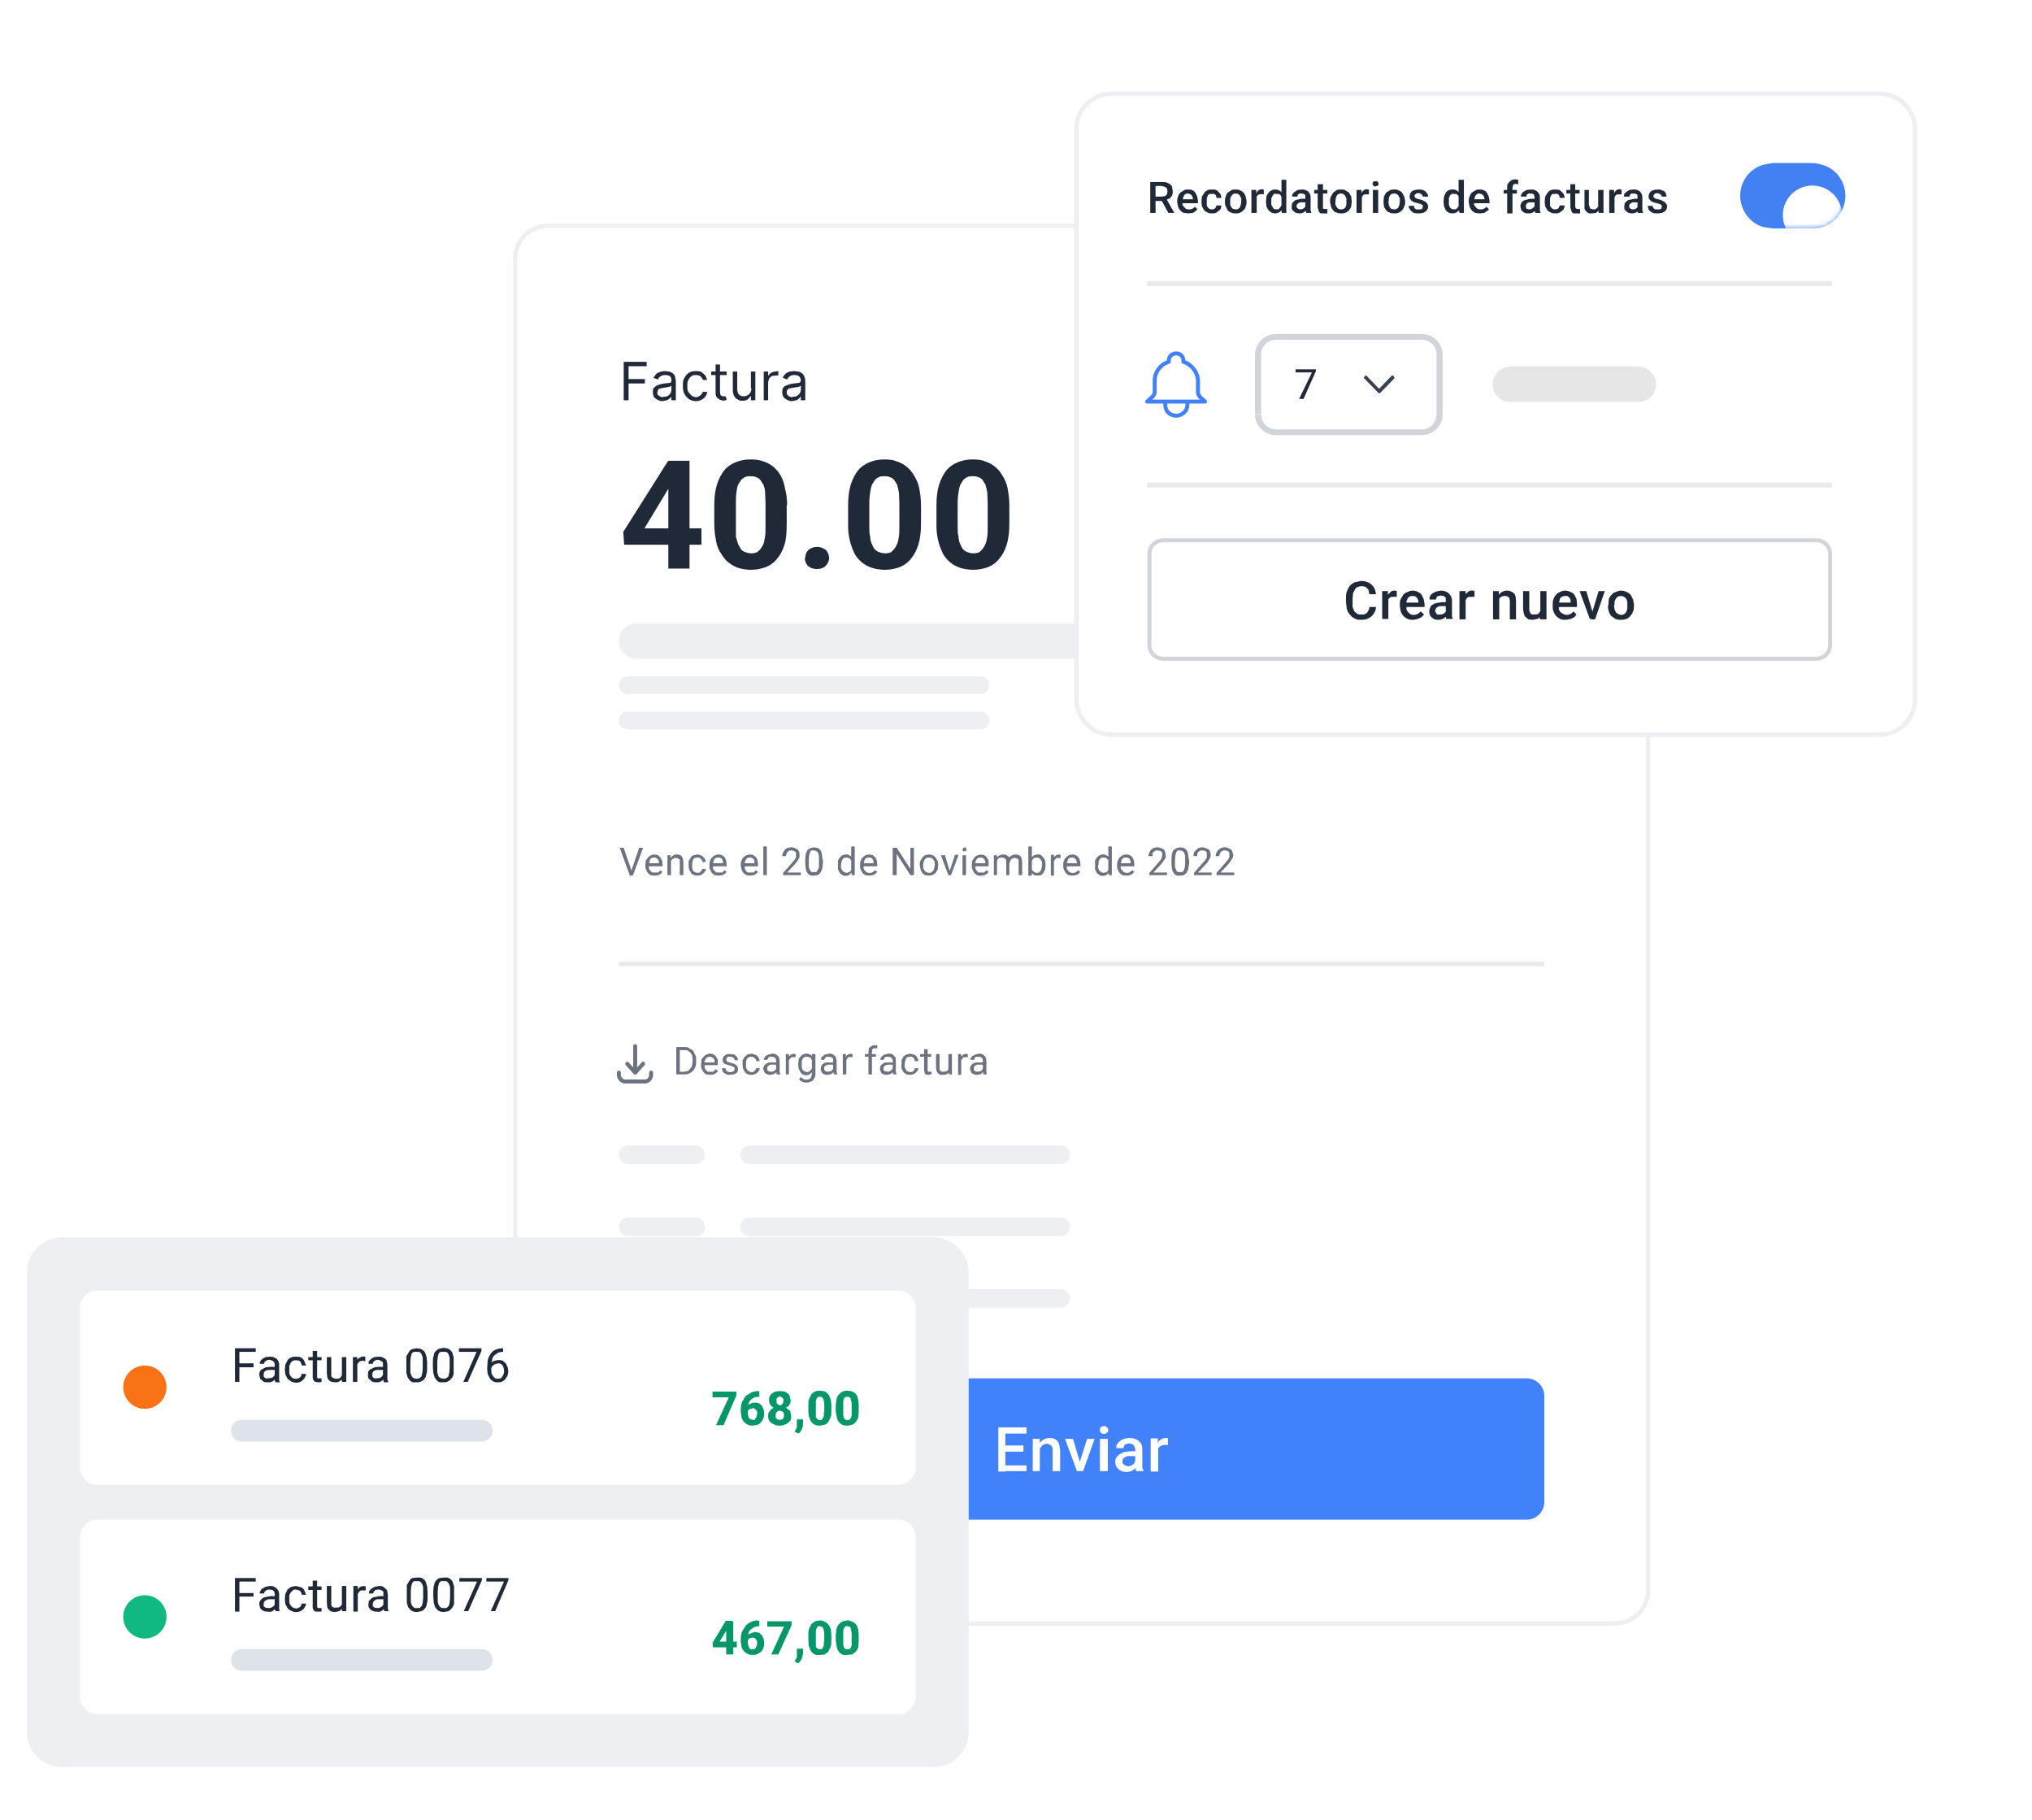 <svg width="460" height="412" viewBox="0 0 460 412" fill="none" xmlns="http://www.w3.org/2000/svg">
<g clip-path="url(#clip0_2592_4144)">
<g filter="url(#filter0_d_2592_4144)">
<path d="M365.594 43H124.094C119.675 43 116.094 46.582 116.094 51V352.4C116.094 356.818 119.675 360.4 124.094 360.4H365.594C370.012 360.4 373.594 356.818 373.594 352.4V51C373.594 46.582 370.012 43 365.594 43Z" fill="white"/>
<path d="M141.193 83V74.3H146.393V75.3H142.293V78.2H145.993V79.2H142.293V83H141.193ZM149.993 83.2C149.605 83.209 149.223 83.105 148.893 82.9C148.58 82.771 148.305 82.565 148.093 82.3C147.889 81.97 147.785 81.588 147.793 81.2C147.793 80.8 147.793 80.5 147.993 80.2L148.593 79.7L149.393 79.4C150.048 79.233 150.718 79.133 151.393 79.1L151.893 79L151.993 78.6C151.993 78.2 151.993 77.9 151.693 77.6C151.493 77.4 151.093 77.3 150.693 77.3C150.327 77.263 149.958 77.338 149.636 77.517C149.314 77.696 149.055 77.969 148.893 78.3L147.893 77.9L148.693 76.9L149.693 76.5C150.221 76.389 150.766 76.389 151.293 76.5C151.593 76.5 151.893 76.6 152.093 76.8C152.393 76.9 152.593 77.2 152.793 77.5L152.993 78.7V83H151.993V82.1C151.993 82.3 151.793 82.4 151.593 82.6C151.419 82.769 151.216 82.904 150.993 83L149.993 83.2ZM150.193 82.2C150.593 82.2 150.893 82.2 151.193 82C151.439 81.858 151.642 81.654 151.783 81.408C151.923 81.162 151.996 80.883 151.993 80.6V79.7L151.693 79.9C151.368 80.004 151.033 80.071 150.693 80.1C150.325 80.16 149.959 80.227 149.593 80.3C149.293 80.3 149.093 80.5 148.993 80.6L148.793 81.2C148.793 81.6 148.893 81.8 149.193 82C149.493 82.2 149.793 82.3 150.193 82.3V82.2ZM157.493 83.2C156.923 83.189 156.368 83.015 155.893 82.7C155.484 82.37 155.145 81.962 154.893 81.5C154.671 80.962 154.568 80.382 154.593 79.8C154.593 79.1 154.593 78.5 154.893 78C155.193 77.5 155.493 77.1 155.893 76.8C156.379 76.52 156.933 76.381 157.493 76.4C157.993 76.4 158.393 76.4 158.793 76.6L159.693 77.4L160.093 78.4H159.093C159.093 78.1 158.793 77.9 158.593 77.6C158.293 77.4 157.993 77.3 157.593 77.3C157.093 77.3 156.793 77.3 156.493 77.6C156.178 77.826 155.934 78.138 155.793 78.5C155.593 78.8 155.593 79.3 155.593 79.7C155.593 80.3 155.593 80.7 155.793 81.1L156.493 81.9C156.793 82.1 157.093 82.3 157.493 82.3C157.793 82.3 157.993 82.3 158.193 82.1C158.411 82.015 158.606 81.88 158.762 81.707C158.918 81.533 159.032 81.325 159.093 81.1H160.093C160.046 81.485 159.902 81.853 159.675 82.167C159.448 82.482 159.144 82.734 158.793 82.9C158.393 83.1 157.993 83.2 157.493 83.2ZM164.493 76.5V77.3H160.993V76.5H164.393H164.493ZM161.993 74.9H162.993V81.1L163.093 81.8L163.493 82.1H164.293L164.493 83H164.293C163.861 83.113 163.403 83.078 162.993 82.9L162.293 82.4C162.093 82.1 161.993 81.8 161.993 81.4V75V74.9ZM169.993 80.3V76.5H170.993V83H169.993V82L169.293 82.8C168.907 83.046 168.448 83.152 167.993 83.1C167.593 83.1 167.293 83.1 166.993 82.8C166.593 82.7 166.393 82.4 166.193 82C165.993 81.7 165.893 81.2 165.893 80.6V76.5H166.893V80.5C166.893 81 167.093 81.5 167.293 81.7C167.593 82 167.893 82.1 168.293 82.1C168.534 82.115 168.774 82.078 168.999 81.993C169.224 81.907 169.428 81.775 169.599 81.605C169.769 81.435 169.901 81.231 169.986 81.006C170.071 80.781 170.108 80.54 170.093 80.3H169.993ZM172.893 83V76.5H173.893V77.5C174.066 77.201 174.314 76.951 174.612 76.776C174.909 76.601 175.248 76.506 175.593 76.5C175.792 76.461 175.992 76.427 176.193 76.4V77.4C175.994 77.378 175.793 77.378 175.593 77.4L174.693 77.5L174.093 78.1L173.893 78.9V83H172.893ZM179.293 83.2C178.905 83.209 178.523 83.105 178.193 82.9C177.88 82.771 177.605 82.565 177.393 82.3C177.189 81.97 177.085 81.588 177.093 81.2C177.093 80.8 177.093 80.5 177.293 80.2C177.393 80 177.593 79.8 177.893 79.7L178.693 79.4C179.316 79.24 179.952 79.139 180.593 79.1L181.093 79L181.293 78.6C181.293 78.2 181.193 77.9 180.893 77.6C180.693 77.4 180.393 77.3 179.893 77.3C179.393 77.3 179.093 77.3 178.793 77.6C178.493 77.8 178.293 78 178.193 78.3L177.193 77.9C177.337 77.543 177.568 77.228 177.865 76.983C178.162 76.739 178.516 76.573 178.893 76.5C179.453 76.375 180.034 76.375 180.593 76.5C180.893 76.5 181.093 76.6 181.393 76.8C181.693 76.9 181.893 77.2 181.993 77.5C182.193 77.8 182.293 78.2 182.293 78.7V83H181.293V82.1L180.893 82.6C180.719 82.769 180.516 82.904 180.293 83L179.293 83.2ZM179.393 82.2C179.793 82.2 180.193 82.2 180.393 82C180.657 81.872 180.881 81.673 181.04 81.426C181.198 81.179 181.286 80.894 181.293 80.6V79.7L180.993 79.9C180.668 80.004 180.333 80.071 179.993 80.1C179.592 80.159 179.192 80.225 178.793 80.3C178.593 80.3 178.393 80.5 178.293 80.6C178.093 80.8 178.093 81 178.093 81.2C178.093 81.6 178.193 81.8 178.493 82C178.693 82.2 178.993 82.3 179.493 82.3L179.393 82.2Z" fill="#1F2937"/>
<path d="M349.594 79C349.594 72.373 344.221 67 337.594 67C330.966 67 325.594 72.373 325.594 79C325.594 85.627 330.966 91 337.594 91C344.221 91 349.594 85.627 349.594 79Z" fill="#4181FA"/>
<path d="M341.794 78.8H338.394V75.4C338.394 75.2 338.194 75 337.994 75H337.294C336.994 75 336.894 75.2 336.894 75.4V78.8H333.494C333.294 78.8 333.094 79 333.094 79.2V79.9C333.094 80.1 333.294 80.3 333.494 80.3H336.894V83.7C336.894 83.9 336.994 84 337.294 84H337.994C338.194 84 338.394 83.9 338.394 83.7V80.3H341.794C341.894 80.3 342.094 80.1 342.094 79.9V79.2C342.094 79 341.894 78.8 341.794 78.8Z" fill="#FBFBFB"/>
<path d="M158.794 112V115.7H141.294L141.094 112.8L151.194 96.8H155.094L150.894 103.7L145.894 112H158.894H158.794ZM156.094 96.7V121.1H151.294V96.7H156.094ZM178.094 106.7V111C178.094 112.8 177.994 114.4 177.594 115.7C177.194 117 176.594 118.1 175.894 118.9C175.216 119.758 174.317 120.415 173.294 120.8C171.364 121.493 169.265 121.563 167.294 121C165.599 120.486 164.167 119.34 163.294 117.8C162.694 117 162.294 116 162.094 114.8C161.894 113.8 161.694 112.4 161.694 111V106.8C161.694 104.9 161.894 103.4 162.294 102.1C162.694 100.8 163.294 99.7 163.994 98.8C164.694 98 165.594 97.4 166.594 97C167.646 96.595 168.766 96.391 169.894 96.4C170.894 96.4 171.894 96.5 172.694 96.8C174.393 97.305 175.829 98.453 176.694 100C177.194 100.8 177.494 101.8 177.694 102.9C177.994 104 178.194 105.3 178.194 106.8L178.094 106.7ZM173.294 111.6V106.1L173.194 103.8C173.194 103.1 172.994 102.6 172.794 102.1L172.094 101C171.827 100.705 171.479 100.496 171.094 100.4C170.794 100.2 170.394 100.2 169.894 100.2C169.394 100.2 168.894 100.2 168.494 100.5C168.05 100.7 167.694 101.056 167.494 101.5C167.094 102 166.894 102.5 166.794 103.3C166.64 104.225 166.573 105.163 166.594 106.1V113.9L167.094 115.6L167.794 116.8C168.094 117.1 168.394 117.3 168.794 117.4C169.628 117.734 170.559 117.734 171.394 117.4C171.794 117.1 172.194 116.7 172.394 116.3C172.794 115.8 172.994 115.2 173.094 114.4C173.294 113.6 173.294 112.7 173.294 111.6ZM182.294 118.7C182.294 118 182.494 117.4 182.994 116.9C183.553 116.431 184.264 116.182 184.994 116.2C185.794 116.2 186.394 116.5 186.994 116.9C187.394 117.4 187.694 118 187.694 118.7C187.694 119.4 187.394 120 186.894 120.5C186.394 121 185.794 121.2 184.894 121.2C184.094 121.2 183.494 121 182.894 120.5C182.494 120 182.194 119.5 182.194 118.7H182.294ZM208.494 106.7V111C208.494 112.8 208.294 114.4 207.894 115.7C207.494 117 206.894 118.1 206.194 118.9C205.516 119.758 204.617 120.415 203.594 120.8C201.664 121.493 199.565 121.563 197.594 121C195.862 120.509 194.391 119.361 193.494 117.8C192.441 115.692 191.926 113.356 191.994 111V106.8C191.994 104.9 192.194 103.4 192.594 102.1C192.994 100.8 193.594 99.7 194.294 98.8C194.994 98 195.894 97.4 196.894 97C197.946 96.595 199.066 96.391 200.194 96.4C201.194 96.4 202.194 96.5 202.894 96.8C204.593 97.305 206.029 98.453 206.894 100C207.394 100.8 207.894 101.8 208.094 102.9C208.294 104 208.494 105.3 208.494 106.8V106.7ZM203.594 111.6V106.1L203.494 103.8L203.094 102.1L202.394 101C202.127 100.705 201.779 100.496 201.394 100.4C201.094 100.2 200.694 100.2 200.194 100.2C199.694 100.2 199.194 100.2 198.794 100.5C198.35 100.7 197.994 101.056 197.794 101.5C197.394 102 197.194 102.5 197.094 103.3C196.906 104.222 196.806 105.159 196.794 106.1V111.6C196.794 112.5 196.794 113.3 196.994 113.9C196.994 114.6 197.194 115.2 197.394 115.6C197.594 116.1 197.794 116.5 198.094 116.8C198.394 117.1 198.694 117.3 199.094 117.4C199.928 117.734 200.859 117.734 201.694 117.4C202.62 116.652 203.228 115.579 203.394 114.4C203.594 113.6 203.594 112.7 203.594 111.6ZM228.494 106.8V111C228.494 112.8 228.294 114.4 227.894 115.7C227.494 117 226.894 118.1 226.194 118.9C225.516 119.758 224.617 120.415 223.594 120.8C221.664 121.493 219.565 121.563 217.594 121C215.862 120.509 214.391 119.361 213.494 117.8C212.441 115.692 211.926 113.356 211.994 111V106.8C211.994 104.9 212.194 103.4 212.594 102.1C212.994 100.8 213.594 99.7 214.294 98.8C214.994 98 215.894 97.4 216.894 97C217.946 96.595 219.066 96.391 220.194 96.4C221.194 96.4 222.194 96.5 222.894 96.8C224.593 97.305 226.029 98.453 226.894 100C227.394 100.8 227.894 101.8 228.094 102.9C228.294 104 228.494 105.3 228.494 106.8ZM223.594 111.6V106.1L223.494 103.8L223.094 102.1L222.394 101C222.127 100.705 221.779 100.496 221.394 100.4C221.094 100.2 220.694 100.2 220.194 100.2C219.694 100.2 219.194 100.2 218.794 100.5C218.35 100.7 217.994 101.056 217.794 101.5C217.394 102 217.194 102.5 217.094 103.3C216.906 104.222 216.806 105.159 216.794 106.1V111.6C216.794 112.5 216.794 113.3 216.994 113.9C216.994 114.6 217.194 115.2 217.394 115.6C217.594 116.1 217.794 116.5 218.094 116.8C218.394 117.1 218.694 117.3 219.094 117.4C219.928 117.734 220.859 117.734 221.694 117.4C222.62 116.652 223.228 115.579 223.394 114.4C223.594 113.6 223.594 112.7 223.594 111.6Z" fill="#1F2937"/>
<path d="M266.994 133.5H144.094C141.885 133.5 140.094 135.291 140.094 137.5C140.094 139.709 141.885 141.5 144.094 141.5H266.994C269.203 141.5 270.994 139.709 270.994 137.5C270.994 135.291 269.203 133.5 266.994 133.5Z" fill="#EDEFF3"/>
<path d="M221.994 145.5H142.094C140.989 145.5 140.094 146.395 140.094 147.5C140.094 148.605 140.989 149.5 142.094 149.5H221.994C223.098 149.5 223.994 148.605 223.994 147.5C223.994 146.395 223.098 145.5 221.994 145.5Z" fill="#EDEFF3"/>
<path d="M221.994 153.5H142.094C140.989 153.5 140.094 154.395 140.094 155.5C140.094 156.605 140.989 157.5 142.094 157.5H221.994C223.098 157.5 223.994 156.605 223.994 155.5C223.994 154.395 223.098 153.5 221.994 153.5Z" fill="#EDEFF3"/>
<path d="M142.893 189.6L144.693 184.3H145.593L143.293 190.5H142.693L142.893 189.6ZM141.193 184.3L142.993 189.6L143.193 190.6H142.593L140.293 184.3H141.193ZM148.193 190.6L147.293 190.5C147.054 190.377 146.843 190.208 146.671 190.002C146.499 189.796 146.371 189.557 146.293 189.3C146.093 189 146.093 188.7 146.093 188.4V188.2L146.193 187.2L146.693 186.5C146.974 186.184 147.348 185.966 147.762 185.876C148.175 185.786 148.606 185.829 148.993 186L149.493 186.5L149.893 187.2L149.993 188.1V188.5H146.493V187.8H149.193L149.093 187.2C149.018 186.994 148.877 186.818 148.693 186.7C148.52 186.57 148.309 186.5 148.093 186.5C147.921 186.483 147.748 186.511 147.59 186.582C147.433 186.652 147.296 186.761 147.193 186.9L146.993 187.5L146.893 188.2V189L147.193 189.5L147.693 189.9H148.993L149.493 189.4L149.893 189.7C149.893 189.9 149.693 190 149.593 190.2L148.993 190.5L148.193 190.6ZM151.893 186.9V190.5H151.093V186H151.793V187L151.893 186.9ZM151.693 188.1H151.293L151.493 187.1C151.493 186.9 151.693 186.7 151.893 186.5C152.043 186.293 152.238 186.123 152.463 186.001C152.688 185.88 152.938 185.811 153.193 185.8L153.793 185.9C153.993 185.9 154.193 186.1 154.293 186.2L154.593 186.7L154.693 187.5V190.5H153.893V187L153.493 186.7L152.993 186.6C152.798 186.596 152.605 186.639 152.431 186.726C152.257 186.814 152.107 186.942 151.993 187.1C151.791 187.394 151.686 187.743 151.693 188.1ZM157.893 190L158.393 189.9L158.793 189.5L158.993 189.1H159.793C159.793 189.4 159.593 189.6 159.493 189.8C159.312 190.054 159.072 190.261 158.793 190.4C158.514 190.54 158.205 190.608 157.893 190.6C157.593 190.6 157.293 190.6 156.993 190.4C156.693 190.4 156.493 190.2 156.393 189.9L155.993 189.2C155.914 188.907 155.881 188.603 155.893 188.3V187.3L156.393 186.5C156.493 186.3 156.693 186.1 156.993 186L157.993 185.8L158.893 186.1L159.493 186.7C159.693 186.9 159.693 187.2 159.793 187.5H158.993C158.993 187.3 158.993 187.1 158.793 187C158.695 186.827 158.548 186.686 158.369 186.597C158.191 186.508 157.99 186.474 157.793 186.5L157.293 186.6C157.124 186.692 156.985 186.831 156.893 187L156.693 187.6V188.9L156.893 189.5L157.293 189.8L157.893 190ZM162.693 190.6L161.793 190.5C161.554 190.377 161.343 190.208 161.171 190.002C160.999 189.796 160.871 189.557 160.793 189.3C160.593 189 160.593 188.7 160.593 188.4V188.2C160.593 187.8 160.593 187.5 160.793 187.2C160.793 186.9 160.993 186.7 161.193 186.5C161.474 186.184 161.848 185.966 162.262 185.876C162.675 185.786 163.106 185.829 163.493 186L164.093 186.5L164.393 187.2L164.493 188.1V188.5H161.093V187.8H163.693L163.593 187.2C163.545 187.007 163.44 186.833 163.293 186.7C163.093 186.548 162.843 186.476 162.593 186.5C162.421 186.483 162.248 186.511 162.09 186.582C161.933 186.652 161.796 186.761 161.693 186.9L161.493 187.5L161.393 188.2V189L161.693 189.5L162.193 189.9H163.493L163.993 189.4L164.493 189.7L164.093 190.2L163.493 190.5L162.693 190.6ZM169.793 190.6L168.993 190.5C168.736 190.388 168.505 190.224 168.315 190.017C168.126 189.81 167.982 189.566 167.893 189.3L167.693 188.4V188.2C167.693 187.8 167.693 187.5 167.893 187.2C167.893 186.9 168.093 186.7 168.293 186.5C168.574 186.184 168.948 185.966 169.362 185.876C169.775 185.786 170.206 185.829 170.593 186L171.193 186.5C171.293 186.7 171.493 186.9 171.493 187.2L171.593 188.1V188.5H168.193V187.8H170.793V187.2C170.718 186.994 170.577 186.818 170.393 186.7C170.193 186.548 169.943 186.476 169.693 186.5C169.538 186.5 169.385 186.536 169.246 186.606C169.107 186.675 168.986 186.776 168.893 186.9L168.593 187.5V189C168.593 189.2 168.793 189.4 168.893 189.5C168.893 189.7 169.093 189.8 169.293 189.9H170.593L171.093 189.4L171.593 189.7L171.193 190.2L170.593 190.5L169.793 190.6ZM173.593 184V190.5H172.793V184H173.593ZM181.293 189.9V190.5H177.293V190L179.293 187.7L179.893 187L180.193 186.5V185.4C180.075 185.215 179.899 185.075 179.693 185L179.193 184.9C178.893 184.9 178.593 184.9 178.493 185.1C178.324 185.192 178.185 185.331 178.093 185.5L177.893 186.2H177.093C177.093 185.8 177.193 185.5 177.393 185.2C177.493 184.9 177.693 184.7 177.993 184.5C178.293 184.3 178.693 184.2 179.193 184.2C179.493 184.2 179.893 184.3 180.193 184.5C180.393 184.5 180.693 184.8 180.793 185C180.993 185.3 180.993 185.6 180.993 185.9V186.5L180.693 187L180.293 187.6C180.166 187.771 180.032 187.938 179.893 188.1L178.193 189.9H181.293ZM186.293 186.9V187.9L186.093 189.2L185.693 190L185.093 190.5L184.293 190.6H183.593L182.993 190.3L182.593 189.7L182.393 189L182.293 187.9V186.9L182.393 185.7L182.793 184.8L183.393 184.4L184.193 184.2L184.893 184.3C185.108 184.351 185.31 184.45 185.483 184.588C185.656 184.726 185.796 184.901 185.893 185.1L186.093 185.9L186.193 186.9H186.293ZM185.393 188V186.1L185.193 185.5C185.145 185.389 185.077 185.287 184.993 185.2L184.693 185L184.193 184.9H183.693C183.561 185.006 183.457 185.143 183.393 185.3L183.193 185.9L183.093 186.9V188.7L183.293 189.2L183.493 189.6L183.793 189.8H184.793L185.093 189.4L185.393 188.8V187.9V188ZM192.693 189.6V184H193.493V190.5H192.793V189.6H192.693ZM189.693 188.3V187.2L190.093 186.5L190.693 186L191.393 185.8C191.693 185.8 191.993 185.8 192.193 186C192.393 186 192.593 186.2 192.693 186.4L193.093 187.1L193.293 188.1V188.4L193.093 189.4C193.093 189.6 192.893 189.8 192.693 190L192.193 190.5C191.958 190.608 191.702 190.664 191.443 190.664C191.184 190.664 190.928 190.608 190.693 190.5L190.093 190L189.693 189.2V188.2V188.3ZM190.393 188.2V188.9L190.693 189.5L191.093 189.8L191.593 190L192.293 189.8L192.693 189.4L192.893 188.8V187.8L192.793 187.3L192.493 186.9C192.387 186.768 192.25 186.665 192.093 186.6L191.593 186.5C191.42 186.49 191.248 186.524 191.093 186.6C190.924 186.692 190.785 186.831 190.693 187L190.493 187.5L190.393 188.2ZM196.793 190.6L195.893 190.5C195.654 190.377 195.443 190.208 195.271 190.002C195.099 189.796 194.971 189.557 194.893 189.3C194.693 189 194.693 188.7 194.693 188.4V188.2C194.693 187.8 194.693 187.5 194.893 187.2C194.893 186.9 195.093 186.7 195.293 186.5C195.574 186.184 195.948 185.966 196.362 185.876C196.775 185.786 197.206 185.829 197.593 186L198.193 186.5L198.493 187.2L198.593 188.1V188.5H195.193V187.8H197.793L197.693 187.2C197.645 187.007 197.54 186.833 197.393 186.7C197.193 186.548 196.943 186.476 196.693 186.5C196.521 186.483 196.348 186.511 196.19 186.582C196.033 186.652 195.896 186.761 195.793 186.9L195.593 187.5L195.493 188.2V189L195.793 189.5C195.912 189.652 196.063 189.776 196.236 189.863C196.409 189.949 196.6 189.996 196.793 190C197.093 190 197.393 190 197.593 189.8L198.093 189.4L198.593 189.7L198.193 190.2L197.593 190.5L196.793 190.6ZM206.893 184.3V190.5H206.093L202.993 185.7V190.5H202.093V184.3H202.993L206.093 189.1V184.3H206.893ZM208.193 188.2C208.193 187.9 208.193 187.5 208.393 187.2L208.793 186.5L209.393 186L210.293 185.8L211.193 186L211.793 186.5L212.293 187.3L212.393 188.2L212.293 189.2L211.793 190C211.598 190.199 211.365 190.355 211.106 190.458C210.848 190.562 210.571 190.61 210.293 190.6L209.393 190.5C209.144 190.366 208.926 190.181 208.754 189.957C208.581 189.733 208.458 189.475 208.393 189.2L208.193 188.2ZM208.993 188.2V188.9L209.293 189.5L209.693 189.8L210.293 190C210.493 190 210.693 190 210.893 189.8L211.293 189.5L211.493 188.9L211.593 188.3V187.5L211.293 187L210.893 186.6L210.293 186.5L209.693 186.6L209.293 187L209.093 187.5L208.993 188.2ZM214.893 189.8L216.193 185.9H216.993L215.293 190.5H214.793V189.8H214.893ZM213.893 185.9L215.093 189.9L215.193 190.5H214.693L212.993 186H213.793L213.893 185.9ZM218.693 185.9V190.5H217.893V186H218.693V185.9ZM217.893 184.7L217.993 184.4L218.393 184.2C218.493 184.2 218.593 184.2 218.693 184.4L218.793 184.7L218.693 185L218.393 185.1H217.993L217.893 184.7ZM222.093 190.7L221.193 190.5C220.954 190.377 220.743 190.208 220.571 190.002C220.399 189.796 220.271 189.557 220.193 189.3C219.993 189 219.993 188.7 219.993 188.4V188.2L220.093 187.2L220.593 186.5C220.867 186.205 221.223 185.999 221.616 185.91C222.008 185.821 222.419 185.852 222.793 186C223.093 186.1 223.293 186.3 223.393 186.5L223.793 187.2V188.5H220.393V187.8H223.093L222.993 187.2C222.918 186.994 222.778 186.818 222.593 186.7C222.42 186.57 222.209 186.5 221.993 186.5C221.821 186.483 221.648 186.511 221.49 186.582C221.333 186.652 221.196 186.761 221.093 186.9L220.793 187.5V189L221.093 189.5L221.493 189.9H222.793L223.293 189.4L223.793 189.7C223.793 189.9 223.593 190 223.393 190.2L222.893 190.5L222.093 190.6V190.7ZM225.693 186.8V190.5H224.993V186H225.693V187V186.8ZM225.593 188.1H225.193L225.293 187.1L225.693 186.5C225.893 186.3 225.993 186.1 226.293 186L227.093 185.8L227.693 185.9C227.882 185.957 228.054 186.06 228.193 186.2C228.333 186.339 228.436 186.511 228.493 186.7V190.5H227.793V187.5L227.693 186.9L227.293 186.6L226.793 186.5L226.193 186.6C226.024 186.692 225.885 186.831 225.793 187L225.593 187.5V188.1ZM228.593 187.6L227.993 187.8C227.993 187.5 227.993 187.3 228.193 187.1C228.193 186.8 228.393 186.6 228.493 186.4L229.093 186L229.893 185.8L230.493 185.9C230.694 185.966 230.874 186.084 231.014 186.242C231.155 186.4 231.251 186.593 231.293 186.8L231.393 187.5V190.5H230.593V187L230.193 186.7C229.871 186.577 229.515 186.577 229.193 186.7C229.074 186.761 228.968 186.846 228.882 186.949C228.796 187.052 228.732 187.172 228.693 187.3L228.593 187.7V187.6ZM232.793 184H233.593V190.6H232.793V184ZM236.693 188.2L236.593 189.2L236.193 190L235.693 190.5L234.893 190.6L234.093 190.5L233.593 190L233.193 189.3L232.993 188.4V188L233.193 187.1L233.593 186.4L234.093 186L234.893 185.8C235.193 185.8 235.393 185.8 235.693 186L236.193 186.5L236.593 187.2L236.693 188.2ZM235.893 188.2V187.5L235.593 187C235.502 186.843 235.371 186.713 235.212 186.625C235.054 186.537 234.874 186.494 234.693 186.5L234.193 186.6C233.993 186.6 233.893 186.8 233.793 186.9L233.593 187.3L233.393 187.7V188.7L233.593 189.3L234.093 189.8L234.693 190C234.893 190 235.093 190 235.293 189.8L235.593 189.5L235.793 188.9L235.893 188.3V188.2ZM238.593 186.6V190.6H237.893V185.9H238.593V186.6ZM240.093 185.9V186.6H239.193C239.073 186.677 238.97 186.78 238.893 186.9L238.593 187.3V187.8H238.293V187.1L238.593 186.4L239.093 186C239.245 185.918 239.411 185.867 239.583 185.849C239.755 185.832 239.928 185.849 240.093 185.9ZM242.793 190.6L241.893 190.5C241.654 190.377 241.443 190.208 241.271 190.002C241.099 189.796 240.971 189.557 240.893 189.3C240.693 189 240.693 188.7 240.693 188.4V188.2C240.693 187.8 240.693 187.5 240.893 187.2C240.893 186.9 241.093 186.7 241.293 186.5C241.574 186.184 241.948 185.966 242.362 185.876C242.775 185.786 243.206 185.829 243.593 186L244.193 186.5L244.493 187.2L244.593 188.1V188.5H241.193V187.8H243.793L243.693 187.2C243.618 186.994 243.477 186.818 243.293 186.7C243.12 186.57 242.909 186.5 242.693 186.5C242.521 186.483 242.348 186.511 242.19 186.582C242.033 186.652 241.896 186.761 241.793 186.9L241.593 187.5L241.493 188.2V189L241.793 189.5C241.912 189.652 242.063 189.776 242.236 189.863C242.409 189.949 242.6 189.996 242.793 190C243.093 190 243.393 190 243.593 189.8L244.093 189.4L244.493 189.7C244.493 189.9 244.293 190 244.193 190.2L243.593 190.5L242.793 190.6ZM250.893 189.6V184H251.693V190.5H250.993V189.6H250.893ZM247.893 188.3V187.2L248.293 186.5L248.893 186L249.593 185.8C249.893 185.8 250.193 185.8 250.393 186C250.593 186 250.793 186.2 250.993 186.4L251.293 187.1L251.493 188.1V188.4C251.493 188.8 251.493 189.1 251.293 189.4L250.993 190L250.393 190.5C250.158 190.608 249.902 190.664 249.643 190.664C249.384 190.664 249.128 190.608 248.893 190.5L248.293 190L247.893 189.2V188.2V188.3ZM248.593 188.2V188.9L248.893 189.5L249.293 189.8L249.793 190L250.493 189.8L250.893 189.4L251.093 188.8V187.8L250.993 187.3C250.993 187.1 250.793 187 250.693 186.9C250.616 186.78 250.513 186.677 250.393 186.6L249.793 186.5C249.62 186.49 249.448 186.524 249.293 186.6C249.124 186.692 248.985 186.831 248.893 187L248.693 187.5V188.2H248.593ZM254.993 190.6L254.093 190.5C253.854 190.377 253.643 190.208 253.471 190.002C253.299 189.796 253.171 189.557 253.093 189.3C252.893 189 252.893 188.7 252.893 188.4V188.2C252.893 187.8 252.893 187.5 253.093 187.2C253.093 186.9 253.293 186.7 253.493 186.5C253.774 186.184 254.148 185.966 254.562 185.876C254.975 185.786 255.406 185.829 255.793 186L256.393 186.5L256.693 187.2L256.793 188.1V188.5H253.393V187.8H255.993L255.893 187.2C255.845 187.007 255.74 186.833 255.593 186.7C255.393 186.548 255.143 186.476 254.893 186.5C254.721 186.483 254.548 186.511 254.39 186.582C254.233 186.652 254.096 186.761 253.993 186.9L253.793 187.5L253.693 188.2V189L254.093 189.5C254.212 189.652 254.363 189.776 254.536 189.863C254.709 189.949 254.9 189.996 255.093 190C255.293 190 255.593 190 255.793 189.8L256.293 189.4L256.793 189.7L256.393 190.2L255.793 190.5L254.993 190.6ZM264.193 189.9V190.5H260.193V190L262.193 187.7L262.793 187L262.993 186.5L263.093 186V185.4C262.975 185.215 262.799 185.075 262.593 185L261.993 184.9C261.793 184.9 261.493 184.9 261.393 185.1C261.187 185.175 261.011 185.315 260.893 185.5V186.2H259.993C259.993 185.8 260.093 185.5 260.293 185.2C260.393 184.9 260.593 184.7 260.893 184.5C261.223 184.295 261.605 184.191 261.993 184.2C262.393 184.2 262.793 184.3 262.993 184.5C263.293 184.5 263.593 184.8 263.693 185L263.893 185.9V186.5L263.593 187L263.193 187.6L262.793 188.1L261.093 189.9H264.193ZM269.193 186.9V187.9L268.993 189.2L268.593 190L267.993 190.5L267.193 190.6H266.493L265.893 190.3L265.493 189.7L265.293 189L265.193 187.9V186.9L265.293 185.7C265.393 185.3 265.493 185 265.693 184.8L266.293 184.4L267.093 184.2L267.793 184.3C268.008 184.351 268.21 184.45 268.383 184.588C268.556 184.726 268.696 184.901 268.793 185.1L268.993 185.9L269.093 186.9H269.193ZM268.293 188V186.1L268.093 185.5C268.045 185.389 267.977 185.287 267.893 185.2L267.593 185L267.093 184.9H266.593L266.293 185.3L266.093 185.9L265.993 186.9V188.7L266.193 189.2L266.393 189.6L266.693 189.8H267.693L267.993 189.4L268.193 188.8L268.293 187.9V188ZM274.293 189.9V190.5H270.293V190L272.293 187.7L272.893 187L273.193 186.5V185.4C273.101 185.231 272.962 185.092 272.793 185L272.193 184.9C271.893 184.9 271.693 184.9 271.493 185.1C271.324 185.192 271.185 185.331 271.093 185.5L270.993 186.2H270.193C270.193 185.8 270.193 185.5 270.393 185.2L271.093 184.5C271.409 184.305 271.772 184.202 272.143 184.202C272.514 184.202 272.877 184.305 273.193 184.5C273.493 184.5 273.693 184.8 273.893 185L274.093 185.9L273.993 186.5L273.693 187L273.393 187.6L272.893 188.1L271.193 189.9H274.393H274.293ZM279.393 189.9V190.5H275.393V190L277.393 187.7L277.993 187L278.293 186.5V185.4C278.201 185.231 278.062 185.092 277.893 185L277.293 184.9C276.993 184.9 276.793 184.9 276.593 185.1C276.424 185.192 276.285 185.331 276.193 185.5L275.993 186.2H275.193C275.193 185.8 275.293 185.5 275.493 185.2C275.593 184.9 275.893 184.7 276.193 184.5C276.493 184.3 276.793 184.2 277.193 184.2C277.693 184.2 277.993 184.3 278.193 184.5C278.593 184.5 278.793 184.8 278.893 185L279.193 185.9L279.093 186.5L278.793 187L278.393 187.6L277.993 188.1L276.293 189.9H279.393Z" fill="#6B7280"/>
<path opacity="0.1" d="M140.094 210.6H349.594" stroke="#1F2937"/>
<path d="M140.094 235.2V235.7C140.094 236.5 140.794 237.2 141.494 237.2H145.994C146.794 237.2 147.394 236.5 147.394 235.7V235.2M145.594 233.2L143.794 235.2M143.794 235.2L141.994 233.2M143.794 235.2V229.2" stroke="#6B7280" stroke-width="0.9" stroke-linecap="round" stroke-linejoin="round"/>
<path d="M154.794 235.6H153.494V235H154.794C155.182 235.009 155.564 234.905 155.894 234.7L156.594 233.9L156.794 232.7V232.3L156.694 231.3C156.598 231.077 156.462 230.874 156.294 230.7L155.694 230.2C155.437 230.113 155.164 230.079 154.894 230.1H153.494V229.4H154.894C155.294 229.4 155.694 229.4 155.894 229.6L156.894 230.2L157.394 231.2C157.594 231.5 157.594 231.9 157.594 232.3V232.7C157.594 233.2 157.594 233.6 157.394 233.9C157.28 234.235 157.096 234.542 156.855 234.8C156.613 235.059 156.32 235.263 155.994 235.4C155.594 235.6 155.194 235.6 154.794 235.6ZM153.894 229.4V235.6H153.094V229.4H153.894ZM160.794 235.7L159.894 235.6C159.655 235.477 159.444 235.308 159.272 235.102C159.1 234.896 158.971 234.657 158.894 234.4C158.694 234.1 158.694 233.8 158.694 233.4L158.794 232.4C158.894 232 159.094 231.8 159.294 231.6C159.468 231.395 159.682 231.228 159.922 231.107C160.163 230.987 160.425 230.917 160.694 230.9C160.994 230.9 161.294 230.9 161.494 231.1C161.794 231.2 161.994 231.4 162.094 231.6L162.494 232.3V233.5H159.094V232.9H161.794L161.694 232.2C161.602 232.031 161.463 231.892 161.294 231.8C161.121 231.67 160.91 231.6 160.694 231.6C160.522 231.583 160.349 231.611 160.191 231.682C160.033 231.752 159.896 231.861 159.794 232L159.494 232.6V234.1L159.794 234.6L160.194 235H161.494L161.994 234.4L162.494 234.8C162.494 235 162.294 235.1 162.094 235.3L161.594 235.6L160.794 235.7ZM166.294 234.4V234.1L165.894 233.8L165.294 233.6L164.594 233.4L163.994 233.2L163.694 232.8C163.622 232.643 163.585 232.473 163.585 232.3C163.585 232.127 163.622 231.957 163.694 231.8C163.694 231.6 163.894 231.5 164.094 231.3L164.594 231H165.294L166.294 231.1L166.894 231.7L167.094 232.4H166.294L166.194 232L165.794 231.7C165.639 231.624 165.466 231.59 165.294 231.6H164.794L164.494 231.9C164.441 231.991 164.413 232.095 164.413 232.2C164.413 232.305 164.441 232.409 164.494 232.5V232.7L164.894 232.8L165.394 233C165.794 233 166.094 233.2 166.394 233.3L166.894 233.7L167.094 234.4C167.098 234.595 167.054 234.788 166.967 234.962C166.88 235.136 166.752 235.286 166.594 235.4L166.094 235.6L165.294 235.7C164.894 235.7 164.594 235.7 164.294 235.5C163.994 235.4 163.794 235.2 163.594 234.9L163.394 234.2H164.194L164.394 234.7C164.494 234.9 164.694 234.9 164.794 235C165.12 235.1 165.468 235.1 165.794 235L166.194 234.8L166.294 234.4ZM170.094 235.1L170.594 235L170.994 234.6L171.194 234.2H171.994C171.994 234.5 171.894 234.7 171.694 234.9C171.513 235.154 171.273 235.361 170.994 235.5C170.715 235.64 170.406 235.708 170.094 235.7C169.794 235.7 169.494 235.7 169.194 235.5C168.994 235.5 168.694 235.2 168.594 235L168.194 234.3L168.094 233.4V232.4L168.594 231.6L169.194 231.1L170.194 230.9L171.094 231.2C171.294 231.3 171.594 231.5 171.694 231.8C171.894 232 171.894 232.3 171.994 232.6H171.194C171.194 232.4 171.194 232.2 170.994 232.1C170.896 231.927 170.748 231.786 170.57 231.697C170.392 231.608 170.191 231.574 169.994 231.6L169.494 231.7C169.325 231.792 169.186 231.931 169.094 232.1L168.894 232.6V234L169.094 234.5L169.494 234.9L170.094 235.1ZM175.694 234.8V232.5L175.594 232L175.294 231.7L174.694 231.6H174.194C174.073 231.677 173.971 231.78 173.894 231.9L173.694 232.3H172.894C172.894 232.1 172.894 232 173.094 231.8C173.094 231.6 173.294 231.5 173.394 231.4L173.994 231.1L174.794 230.9C175.094 230.9 175.394 230.9 175.694 231.1L176.294 231.6L176.494 232.5V235.1L176.694 235.6H175.794V235.3L175.694 234.8ZM175.794 232.8V233.4H174.994C174.794 233.38 174.593 233.38 174.394 233.4L173.994 233.6L173.694 233.9V234.6L173.994 234.9L174.494 235C174.704 235.012 174.914 234.973 175.105 234.886C175.297 234.799 175.465 234.666 175.594 234.5L175.794 234.1L176.094 234.4L175.994 234.8C175.763 235.174 175.41 235.457 174.994 235.6L174.394 235.7C174.094 235.7 173.794 235.7 173.594 235.5C173.294 235.5 173.194 235.3 172.994 235L172.794 234.4C172.794 234.1 172.794 233.9 172.994 233.7C172.994 233.5 173.194 233.4 173.394 233.2L174.094 232.9H175.894L175.794 232.8ZM178.594 231.8V235.6H177.894V231H178.594V231.7V231.8ZM180.094 231V231.7H179.194C179.073 231.777 178.971 231.88 178.894 232L178.594 232.4V232.8L178.294 233V232.2L178.594 231.5L179.094 231.1C179.245 231.018 179.412 230.967 179.584 230.95C179.755 230.932 179.929 230.95 180.094 231ZM183.894 231H184.594V235.5C184.594 235.9 184.494 236.3 184.294 236.5C184.194 236.9 183.894 237.1 183.594 237.2C183.133 237.442 182.602 237.513 182.094 237.4C181.83 237.396 181.578 237.288 181.394 237.1C181.194 237.1 180.994 236.9 180.894 236.7L181.294 236.2L181.894 236.7L182.594 236.8L183.194 236.7L183.594 236.3L183.794 235.6V231H183.894ZM180.694 233.3L180.794 232.3C180.794 232 180.994 231.8 181.194 231.6C181.338 231.388 181.532 231.213 181.758 231.091C181.984 230.969 182.237 230.904 182.494 230.9C182.794 230.9 182.994 230.9 183.294 231.1C183.494 231.1 183.694 231.3 183.794 231.5L184.194 232.2L184.394 233.2V233.5L184.194 234.5L183.794 235.1L183.294 235.6C183.045 235.723 182.771 235.788 182.494 235.788C182.216 235.788 181.942 235.723 181.694 235.6L181.194 235.1L180.794 234.3L180.694 233.3ZM181.494 233.3V234L181.694 234.6L182.094 234.9L182.694 235.1L183.294 234.9L183.694 234.4L183.994 233.9V232.9L183.794 232.4L183.594 232C183.488 231.868 183.35 231.765 183.194 231.7L182.694 231.6C182.488 231.57 182.279 231.605 182.094 231.7C181.925 231.792 181.786 231.931 181.694 232.1L181.494 232.6V233.3ZM188.594 234.8V232L188.194 231.7L187.594 231.6H187.094C186.973 231.677 186.871 231.78 186.794 231.9L186.594 232.3H185.894V231.8L186.394 231.4C186.494 231.2 186.694 231.1 186.894 231.1L187.694 230.9C187.994 230.9 188.294 230.9 188.594 231.1L189.194 231.6L189.394 232.5V235.1L189.594 235.6H188.794L188.694 235.3V234.8H188.594ZM188.794 232.8V233.4H187.994C187.794 233.38 187.593 233.38 187.394 233.4L186.894 233.6L186.594 233.9V234.6L186.894 234.9L187.394 235L188.094 234.9L188.494 234.5L188.694 234.1L188.994 234.4L188.894 234.8C188.683 235.153 188.369 235.432 187.994 235.6L187.294 235.7C186.994 235.7 186.694 235.7 186.494 235.5C186.294 235.5 186.094 235.3 185.994 235C185.794 234.8 185.794 234.6 185.794 234.4L185.894 233.7L186.294 233.2L186.994 232.9H188.794V232.8ZM191.594 231.8V235.6H190.794V231H191.494V231.7L191.594 231.8ZM192.994 231V231.7H192.094C191.973 231.777 191.871 231.88 191.794 232L191.594 232.4L191.394 232.8L191.194 233L191.294 232.2C191.294 231.9 191.494 231.7 191.594 231.5C191.594 231.3 191.794 231.2 191.994 231.1C192.143 231.012 192.31 230.958 192.483 230.94C192.655 230.923 192.83 230.943 192.994 231ZM197.294 235.6H196.594V230.6L196.694 229.6L197.294 229.2C197.494 229 197.794 229 198.094 229C198.26 228.98 198.428 228.98 198.594 229V229.7H197.694L197.394 230.1V235.6H197.294ZM198.294 231V231.6H195.794V231H198.294ZM202.094 234.8V232.5C202.094 232.3 202.094 232.1 201.894 232L201.594 231.7L201.094 231.6H200.594C200.437 231.665 200.3 231.768 200.194 231.9L200.094 232.3H199.294L199.394 231.8L199.794 231.4C199.894 231.2 200.094 231.1 200.394 231.1L201.094 230.9C201.494 230.9 201.794 230.9 202.094 231.1L202.594 231.6C202.794 231.8 202.794 232.1 202.794 232.5V235.1L202.994 235.6H202.194L202.094 235.3V234.8ZM202.094 232.8L202.194 233.4H201.394C201.194 233.38 200.993 233.38 200.794 233.4L200.394 233.6C200.194 233.6 200.094 233.8 200.094 233.9L199.994 234.2V234.6C200.194 234.8 200.194 234.9 200.394 234.9L200.894 235C201.087 234.996 201.277 234.95 201.45 234.863C201.623 234.777 201.775 234.653 201.894 234.5C202.094 234.4 202.094 234.2 202.094 234.1L202.494 234.4L202.294 234.8C202.088 235.157 201.773 235.438 201.394 235.6L200.794 235.7C200.394 235.7 200.194 235.7 199.894 235.5C199.694 235.5 199.494 235.3 199.394 235L199.194 234.4L199.294 233.7L199.794 233.2L200.394 232.9H202.194L202.094 232.8ZM206.094 235.1L206.594 235L206.994 234.6L207.094 234.2H207.894C207.894 234.5 207.794 234.7 207.594 234.9C207.423 235.141 207.199 235.338 206.938 235.477C206.678 235.616 206.389 235.692 206.094 235.7C205.694 235.7 205.394 235.7 205.094 235.5C204.894 235.5 204.694 235.2 204.494 235L204.094 234.3C204.048 234.002 204.048 233.698 204.094 233.4V232.4L204.494 231.6L205.194 231.1L206.094 230.9L207.094 231.2C207.294 231.3 207.494 231.5 207.594 231.8C207.794 232 207.894 232.3 207.894 232.6H207.094L206.994 232.1C206.896 231.927 206.748 231.786 206.57 231.697C206.392 231.608 206.191 231.574 205.994 231.6L205.394 231.7C205.261 231.806 205.158 231.943 205.094 232.1L204.894 232.6L204.794 233.2V234L205.094 234.5C205.094 234.7 205.294 234.8 205.394 234.9L206.094 235.1ZM210.794 231.1V231.6H208.294V231H210.794V231.1ZM209.194 229.9H209.994V234.8L210.194 235H210.894V235.6H210.594L210.294 235.7H209.694C209.504 235.588 209.361 235.41 209.294 235.2L209.194 234.5V229.9ZM214.694 234.6V231H215.494V235.6H214.794V234.6H214.694ZM214.894 233.6H215.194V234.4L214.794 235.1C214.732 235.219 214.648 235.325 214.545 235.411C214.441 235.497 214.322 235.561 214.194 235.6C213.937 235.687 213.664 235.721 213.394 235.7H212.794L212.294 235.3L211.994 234.8L211.894 234V231H212.694V234.5C212.694 234.7 212.894 234.8 212.894 234.8L213.194 235H213.494L214.294 234.9C214.494 234.7 214.694 234.6 214.694 234.3L214.894 233.6ZM217.594 231.7V235.7H216.894V231H217.594V231.7ZM219.094 231V231.7H218.194C218.073 231.777 217.971 231.88 217.894 232L217.594 232.4V232.8L217.294 233V232.2L217.594 231.5L218.094 231.1C218.245 231.018 218.412 230.967 218.584 230.95C218.755 230.932 218.929 230.95 219.094 231ZM222.494 234.8V232.5L222.394 232L222.094 231.7L221.494 231.6H220.994C220.837 231.665 220.7 231.768 220.594 231.9V232.3H219.694C219.694 232.1 219.694 232 219.894 231.8C219.894 231.6 220.094 231.5 220.194 231.4L220.794 231.1L221.594 230.9C221.894 230.9 222.194 230.9 222.494 231.1L223.094 231.6L223.294 232.5V235.1L223.394 235.6H222.594V235.3L222.494 234.8ZM222.594 232.8V233.4H221.794C221.594 233.38 221.393 233.38 221.194 233.4L220.794 233.6L220.494 233.9V234.6C220.494 234.8 220.694 234.9 220.794 234.9L221.294 235L221.994 234.9L222.394 234.5L222.594 234.1L222.894 234.4C222.894 234.6 222.894 234.7 222.694 234.8C222.51 235.138 222.232 235.416 221.894 235.6L221.194 235.7C220.894 235.7 220.594 235.7 220.394 235.5C220.094 235.5 219.994 235.3 219.794 235L219.594 234.4C219.594 234.1 219.594 233.9 219.794 233.7C219.794 233.5 219.994 233.4 220.194 233.2L220.894 232.9H222.694L222.594 232.8Z" fill="#6B7280"/>
<path d="M157.494 251.7H142.194C141.034 251.7 140.094 252.64 140.094 253.8C140.094 254.96 141.034 255.9 142.194 255.9H157.494C158.654 255.9 159.594 254.96 159.594 253.8C159.594 252.64 158.654 251.7 157.494 251.7Z" fill="#EDEFF3"/>
<path d="M240.094 251.7H169.694C168.534 251.7 167.594 252.64 167.594 253.8C167.594 254.96 168.534 255.9 169.694 255.9H240.094C241.254 255.9 242.194 254.96 242.194 253.8C242.194 252.64 241.254 251.7 240.094 251.7Z" fill="#EDEFF3"/>
<path d="M157.494 268H142.194C141.034 268 140.094 268.94 140.094 270.1C140.094 271.26 141.034 272.2 142.194 272.2H157.494C158.654 272.2 159.594 271.26 159.594 270.1C159.594 268.94 158.654 268 157.494 268Z" fill="#EDEFF3"/>
<path d="M240.094 268H169.694C168.534 268 167.594 268.94 167.594 270.1C167.594 271.26 168.534 272.2 169.694 272.2H240.094C241.254 272.2 242.194 271.26 242.194 270.1C242.194 268.94 241.254 268 240.094 268Z" fill="#EDEFF3"/>
<path d="M157.494 284.2H142.194C141.034 284.2 140.094 285.14 140.094 286.3C140.094 287.46 141.034 288.4 142.194 288.4H157.494C158.654 288.4 159.594 287.46 159.594 286.3C159.594 285.14 158.654 284.2 157.494 284.2Z" fill="#EDEFF3"/>
<path d="M240.094 284.2H169.694C168.534 284.2 167.594 285.14 167.594 286.3C167.594 287.46 168.534 288.4 169.694 288.4H240.094C241.254 288.4 242.194 287.46 242.194 286.3C242.194 285.14 241.254 284.2 240.094 284.2Z" fill="#EDEFF3"/>
<path d="M345.594 304.4H144.094C141.885 304.4 140.094 306.191 140.094 308.4V332.4C140.094 334.609 141.885 336.4 144.094 336.4H345.594C347.803 336.4 349.594 334.609 349.594 332.4V308.4C349.594 306.191 347.803 304.4 345.594 304.4Z" fill="#4181FA"/>
<path d="M232.394 324V325.4H227.094V324.1H232.394V324ZM227.594 315.5V325.5H225.994V315.5H227.694H227.594ZM231.694 319.6V321H227.094V319.6H231.694ZM232.394 315.5V316.9H226.994V315.5H232.294H232.394ZM235.394 319.6V325.4H233.794V318.1H235.394V319.6ZM235.194 321.5H234.694C234.694 320.9 234.694 320.5 234.894 320C234.994 319.6 235.194 319.2 235.494 318.9C235.748 318.587 236.068 318.335 236.431 318.162C236.794 317.989 237.192 317.9 237.594 317.9C237.994 317.9 238.294 317.9 238.594 318.1C238.894 318.1 239.094 318.3 239.294 318.5C239.494 318.8 239.694 319 239.794 319.4L239.994 320.7V325.4H238.294V320.7C238.294 320.3 238.294 320 238.094 319.8C238.007 319.627 237.867 319.487 237.694 319.4L236.994 319.2C236.737 319.204 236.485 319.269 236.259 319.391C236.032 319.513 235.839 319.687 235.694 319.9L235.294 320.6L235.194 321.5ZM244.194 324.1L246.094 318.1H247.794L245.194 325.4H244.194V324.1ZM242.894 318.1L244.694 324.1L244.794 325.4H243.794L241.094 318.1H242.894ZM250.794 318.1V325.4H248.994V318.1H250.694H250.794ZM248.994 316.1C248.994 315.9 248.994 315.6 249.194 315.5C249.394 315.3 249.594 315.2 249.894 315.2C250.194 315.2 250.494 315.3 250.594 315.5C250.794 315.6 250.894 315.9 250.894 316.1C250.894 316.4 250.794 316.6 250.594 316.7C250.41 316.888 250.158 316.996 249.894 317C249.63 316.996 249.379 316.888 249.194 316.7C249.122 316.619 249.067 316.524 249.032 316.421C248.998 316.317 248.985 316.208 248.994 316.1ZM256.994 324V320.4L256.794 319.8C256.694 319.578 256.516 319.4 256.294 319.3L255.594 319.1L254.894 319.3C254.694 319.3 254.594 319.5 254.494 319.7L254.294 320.2H252.694C252.694 319.9 252.694 319.6 252.894 319.3L253.494 318.6C253.793 318.372 254.132 318.202 254.494 318.1C254.882 317.972 255.286 317.905 255.694 317.9C256.294 317.9 256.694 318 257.194 318.2C257.594 318.4 257.994 318.7 258.194 319C258.494 319.4 258.594 319.9 258.594 320.4V324.7L258.894 325.3V325.4H257.194C257.107 325.208 257.039 325.006 256.994 324.8V324ZM257.194 321V322H255.194L254.594 322.3C254.421 322.398 254.28 322.545 254.191 322.724C254.102 322.902 254.068 323.102 254.094 323.3C254.094 323.4 254.094 323.6 254.294 323.8L254.694 324.1L255.294 324.3C255.582 324.312 255.868 324.254 256.129 324.133C256.39 324.011 256.618 323.828 256.794 323.6L256.994 323L257.594 323.7L257.294 324.3C257.062 324.702 256.726 325.035 256.322 325.264C255.917 325.492 255.459 325.609 254.994 325.6C254.494 325.6 253.994 325.5 253.694 325.3C253.294 325.1 252.994 324.8 252.794 324.5C252.595 324.171 252.481 323.797 252.464 323.413C252.446 323.028 252.525 322.646 252.694 322.3L253.394 321.6L254.394 321.1L255.894 320.9H257.194V321ZM262.194 319.5V325.5H260.494V318H262.094V319.4L262.194 319.5ZM264.394 318V319.5C263.926 319.429 263.448 319.463 262.994 319.6C262.784 319.668 262.592 319.785 262.436 319.942C262.28 320.098 262.162 320.289 262.094 320.5L261.994 321.2H261.594L261.694 319.9L262.194 318.9C262.294 318.6 262.594 318.3 262.894 318.2C263.277 317.946 263.739 317.84 264.194 317.9L264.394 318Z" fill="white"/>
<path d="M365.594 43.5H124.094C119.952 43.5 116.594 46.858 116.594 51V352.4C116.594 356.542 119.952 359.9 124.094 359.9H365.594C369.736 359.9 373.094 356.542 373.094 352.4V51C373.094 46.858 369.736 43.5 365.594 43.5Z" stroke="#EDEFF3"/>
</g>
<path d="M211.294 280.1H14.094C9.675 280.1 6.094 283.682 6.094 288.1V392C6.094 396.418 9.675 400 14.094 400H211.294C215.712 400 219.294 396.418 219.294 392V288.1C219.294 283.682 215.712 280.1 211.294 280.1Z" fill="#EDEFF3"/>
<path d="M203.294 292.1H22.094C19.885 292.1 18.094 293.891 18.094 296.1V332.1C18.094 334.309 19.885 336.1 22.094 336.1H203.294C205.503 336.1 207.294 334.309 207.294 332.1V296.1C207.294 293.891 205.503 292.1 203.294 292.1Z" fill="white"/>
<path d="M32.794 318.9C35.501 318.9 37.694 316.706 37.694 314C37.694 311.294 35.501 309.1 32.794 309.1C30.088 309.1 27.895 311.294 27.895 314C27.895 316.706 30.088 318.9 32.794 318.9Z" fill="#F97316"/>
<path d="M54.193 305.2V312.8H53.193V305.2H54.193ZM57.393 308.6V309.5H53.993V308.6H57.393ZM57.893 305.2V306H53.893V305.2H57.893ZM62.193 311.9V308.9L62.093 308.4L61.693 308L60.993 307.8C60.793 307.8 60.493 307.8 60.393 308C60.193 308 59.993 308.2 59.893 308.3L59.793 308.7H58.793C58.793 308.5 58.793 308.3 58.993 308.1C58.993 307.9 59.193 307.8 59.393 307.6L60.093 307.2L61.093 307.1C61.493 307.1 61.793 307.1 62.093 307.3C62.493 307.4 62.693 307.6 62.893 307.9C63.093 308.2 63.193 308.5 63.193 308.9V312.3C63.193 312.5 63.193 312.7 63.393 312.8V312.9H62.393L62.193 312.5V312V311.9ZM62.393 309.4V310.1H60.693L60.093 310.3C59.963 310.387 59.857 310.506 59.787 310.647C59.717 310.787 59.684 310.943 59.693 311.1V311.6L60.093 312H60.693L61.493 311.9C61.793 311.8 61.893 311.6 62.093 311.4L62.293 310.9L62.693 311.4L62.493 311.9C62.257 312.293 61.909 312.606 61.493 312.8C61.205 312.902 60.897 312.936 60.593 312.9C60.193 312.9 59.893 312.9 59.593 312.7L58.893 312.1L58.693 311.2C58.693 310.9 58.693 310.7 58.893 310.4C58.893 310.2 59.193 310 59.393 309.9L60.193 309.5L61.193 309.4H62.393ZM66.993 312.1L67.593 312L68.093 311.6L68.293 311H69.293C69.293 311.4 69.093 311.7 68.893 312C68.682 312.309 68.398 312.561 68.067 312.735C67.736 312.91 67.368 313 66.993 313C66.593 313 66.193 312.8 65.893 312.7L65.093 312.1L64.593 311.1L64.493 310.1V309.9L64.593 308.9L65.093 307.9C65.293 307.6 65.593 307.4 65.893 307.3C66.193 307.1 66.593 307.1 66.993 307.1C67.393 307.1 67.793 307.1 68.193 307.3C68.493 307.5 68.793 307.8 68.893 308.1L69.293 309.1H68.293C68.293 308.9 68.293 308.7 68.093 308.5C68.093 308.3 67.893 308.1 67.693 308L66.993 307.9L66.293 308L65.793 308.5L65.493 309.2V310.8C65.493 311.1 65.693 311.3 65.793 311.5L66.293 312L66.993 312.1ZM72.793 307.1V307.9H69.793V307.2H72.793V307.1ZM70.793 305.8H71.793V311.9L71.993 312H72.293C72.459 312.026 72.628 312.026 72.793 312V312.8C72.566 312.868 72.33 312.901 72.093 312.9L71.393 312.8C71.171 312.7 70.994 312.522 70.893 312.3C70.792 312.012 70.757 311.704 70.793 311.4V305.8ZM77.393 311.5V307.2H78.393V312.8H77.393V311.5ZM77.593 310.3H77.993L77.893 311.3C77.893 311.7 77.693 311.9 77.493 312.2L76.793 312.7C76.593 312.9 76.193 312.9 75.793 312.9L75.093 312.8C74.857 312.728 74.642 312.6 74.468 312.425C74.294 312.251 74.165 312.036 74.093 311.8L73.993 310.8V307.2H74.993V311.5L75.193 311.8L75.593 312L75.993 312.1C76.393 312.1 76.693 312.1 76.993 311.9L77.493 311.2L77.593 310.3ZM80.893 308.1V312.8H79.893V307.2H80.893V308.1ZM82.693 307.1V308.1H82.393L82.193 308L81.593 308.1C81.393 308.1 81.293 308.3 81.193 308.4L80.893 308.8L80.793 309.4L80.493 309.6L80.593 308.6C80.593 308.3 80.793 308 80.893 307.8C81.093 307.6 81.193 307.4 81.493 307.3C81.668 307.185 81.865 307.107 82.072 307.073C82.279 307.038 82.49 307.048 82.693 307.1ZM86.693 311.9V308.4L86.193 308L85.593 307.8C85.293 307.8 85.093 307.8 84.893 308L84.493 308.3L84.393 308.7H83.393L83.493 308.1L83.993 307.6L84.693 307.2L85.693 307.1C85.993 307.1 86.393 307.1 86.693 307.3C86.993 307.4 87.293 307.6 87.493 307.9L87.693 308.9V312.3L87.893 312.8V312.9H86.893L86.793 312.5V312L86.693 311.9ZM86.893 309.4V310.1H85.193L84.693 310.3C84.563 310.387 84.457 310.506 84.387 310.647C84.317 310.787 84.284 310.943 84.293 311.1V311.6L84.693 312H85.293L86.093 311.9L86.593 311.4L86.893 310.9L87.293 311.4L87.093 311.9C86.831 312.309 86.446 312.624 85.993 312.8C85.736 312.887 85.464 312.921 85.193 312.9C84.793 312.9 84.493 312.9 84.193 312.7L83.493 312.1C83.293 311.8 83.293 311.6 83.293 311.2L83.393 310.4C83.593 310.2 83.693 310 83.993 309.9L84.793 309.5L85.793 309.4H86.993H86.893ZM96.693 308.4V309.6C96.693 310.2 96.693 310.7 96.493 311.1C96.493 311.6 96.293 311.9 96.093 312.1C95.893 312.4 95.593 312.6 95.293 312.7C94.993 312.9 94.693 312.9 94.293 312.9H93.493C93.235 312.816 92.997 312.679 92.793 312.5L92.293 311.8L91.993 310.8V307L92.593 306C92.793 305.7 92.993 305.5 93.293 305.4L94.293 305.2L95.093 305.3C95.353 305.372 95.594 305.499 95.801 305.671C96.008 305.843 96.176 306.058 96.293 306.3L96.593 307.3L96.693 308.5V308.4ZM95.693 309.7V307.3L95.493 306.7C95.493 306.5 95.293 306.4 95.193 306.2C95.077 306.104 94.94 306.036 94.793 306H93.693C93.487 306.075 93.312 306.215 93.193 306.4L92.993 307.2L92.893 308.2V310.7L93.093 311.3L93.393 311.8L93.793 312L94.293 312.1L94.893 312L95.393 311.6L95.593 310.8L95.693 309.8V309.7ZM102.693 308.4V311.1C102.493 311.6 102.393 311.9 102.093 312.1C101.893 312.4 101.693 312.6 101.393 312.7C101.093 312.9 100.793 312.9 100.393 312.9H99.593C99.335 312.816 99.097 312.679 98.893 312.5L98.393 311.8L98.093 310.8L97.993 309.6V308.4C97.993 307.8 97.993 307.3 98.193 306.9C98.193 306.4 98.393 306.1 98.593 305.9C98.893 305.6 99.093 305.4 99.393 305.3L100.393 305.1L101.193 305.2C101.453 305.272 101.694 305.399 101.901 305.571C102.108 305.743 102.276 305.958 102.393 306.2L102.693 307.2V308.4ZM101.793 309.7V307.3L101.593 306.7C101.593 306.5 101.393 306.4 101.293 306.2C101.177 306.104 101.04 306.036 100.893 306H99.793C99.587 306.075 99.412 306.215 99.293 306.4L99.093 307.2L98.993 308.2V310.7L99.193 311.3C99.193 311.5 99.393 311.7 99.493 311.8L99.893 312L100.393 312.1L100.993 312L101.493 311.6L101.693 310.8L101.793 309.8V309.7ZM108.993 305.2V305.8L105.893 312.8H104.893L107.893 306H103.893V305.2H108.993ZM113.893 305.2V306C113.393 306 112.893 306.1 112.593 306.3L111.793 306.9C111.593 307.2 111.393 307.5 111.393 307.9L111.193 308.9V310L111.293 311L111.693 311.6L112.093 312L112.693 312.1L113.293 312C113.493 312 113.593 311.8 113.693 311.6L113.993 311.1C114.1 310.771 114.138 310.423 114.103 310.079C114.069 309.735 113.963 309.401 113.793 309.1C113.68 308.942 113.529 308.813 113.355 308.726C113.181 308.639 112.988 308.596 112.793 308.6L111.993 308.8L111.393 309.3L111.093 310H110.593C110.593 309.6 110.793 309.3 110.893 309L111.393 308.3C111.593 308.2 111.793 308 112.093 308C112.643 307.801 113.244 307.801 113.793 308L114.493 308.6L114.893 309.4C115.107 310.05 115.107 310.75 114.893 311.4L114.393 312.2C114.199 312.415 113.96 312.586 113.693 312.7C113.393 312.9 113.093 312.9 112.693 312.9C112.293 312.9 111.893 312.9 111.693 312.7C111.293 312.5 111.093 312.3 110.893 312L110.393 311L110.293 310V309.6L110.393 308C110.493 307.5 110.693 307 110.993 306.6C111.193 306.2 111.593 305.8 111.993 305.6C112.584 305.313 113.237 305.175 113.893 305.2Z" fill="#1F2937"/>
<path d="M109.095 321.4H54.695C53.369 321.4 52.295 322.475 52.295 323.8V323.9C52.295 325.226 53.369 326.3 54.695 326.3H109.095C110.42 326.3 111.495 325.226 111.495 323.9V323.8C111.495 322.475 110.42 321.4 109.095 321.4Z" fill="#DEE2E9"/>
<path d="M166.695 315V315.9L163.795 322.6H162.095L164.995 316.3H161.295V315H166.695ZM171.695 314.9H171.895V316.2H171.795C171.458 316.177 171.12 316.211 170.795 316.3L169.995 316.8C169.767 317.023 169.595 317.297 169.495 317.6L169.295 318.6V319.9L169.395 320.6L169.595 321L169.895 321.3L170.395 321.4H170.795L171.095 321L171.295 320.6L171.395 320.1V319.5L171.095 319.1L170.795 318.8C170.631 318.758 170.459 318.758 170.295 318.8L169.795 318.9C169.619 318.977 169.469 319.102 169.363 319.262C169.256 319.422 169.198 319.608 169.195 319.8L168.795 319.4L168.895 318.7C169.119 318.238 169.513 317.88 169.995 317.7C170.295 317.5 170.595 317.5 170.895 317.5C171.195 317.5 171.595 317.5 171.895 317.7L172.495 318.2L172.895 319.1L172.995 320.1C172.991 320.766 172.742 321.407 172.295 321.9C172.095 322.2 171.795 322.4 171.495 322.5L170.495 322.7C169.995 322.7 169.695 322.7 169.295 322.5C168.962 322.347 168.665 322.125 168.424 321.85C168.183 321.574 168.002 321.25 167.895 320.9L167.695 319.7V319C167.695 318.4 167.795 317.8 167.995 317.3L168.795 316L170.095 315.2C170.495 315 171.095 314.9 171.595 314.9H171.695ZM179.095 320.5C179.095 321 179.095 321.4 178.795 321.7C178.543 322.032 178.193 322.277 177.795 322.4C177.495 322.6 176.995 322.7 176.495 322.7C175.995 322.7 175.595 322.7 175.195 322.4C174.797 322.277 174.447 322.032 174.195 321.7C173.971 321.342 173.866 320.922 173.895 320.5C173.895 320.2 173.895 319.9 174.095 319.6L174.695 318.9L175.495 318.5C176.283 318.258 177.13 318.293 177.895 318.6L178.895 319.4L179.095 320.5ZM177.495 320.4L177.395 319.8C177.395 319.7 177.195 319.5 176.995 319.5C176.85 319.389 176.677 319.32 176.495 319.3C176.313 319.32 176.14 319.389 175.995 319.5L175.695 319.8L175.595 320.4V320.9L175.995 321.3L176.495 321.4L177.095 321.3L177.395 320.9L177.495 320.4ZM178.995 317C178.995 317.4 178.895 317.7 178.695 318C178.469 318.316 178.156 318.559 177.795 318.7C177.401 318.874 176.975 318.963 176.545 318.963C176.115 318.963 175.689 318.874 175.295 318.7C174.895 318.6 174.595 318.3 174.395 318C174.195 317.7 174.095 317.4 174.095 317C174.095 316.6 174.095 316.2 174.395 315.8C174.595 315.5 174.895 315.3 175.295 315.1C175.677 314.952 176.085 314.884 176.495 314.9C176.995 314.9 177.495 314.9 177.795 315.1C178.195 315.3 178.495 315.5 178.695 315.8L178.995 317ZM177.395 317L177.295 316.6L176.995 316.3C176.856 316.178 176.68 316.107 176.495 316.1C176.395 316.1 176.195 316.1 176.095 316.3L175.795 316.6V317.6L176.095 317.9L176.495 318.1C176.695 318.1 176.895 318.1 176.995 317.9L177.295 317.6V317.1L177.395 317ZM181.795 321.3V322.3C181.79 322.716 181.698 323.126 181.526 323.505C181.354 323.884 181.105 324.223 180.795 324.5L179.895 324.1C180.059 323.765 180.226 323.432 180.395 323.1V321.3H181.795ZM188.195 318.1V319.5C188.195 320 188.195 320.5 187.995 320.9L187.495 321.9C187.295 322.2 186.995 322.4 186.695 322.5L185.695 322.7C185.358 322.723 185.02 322.689 184.695 322.6C184.186 322.425 183.759 322.069 183.495 321.6L183.095 320.6L182.995 319.5V318C182.995 317.4 182.995 317 183.195 316.6L183.695 315.6C183.995 315.3 184.195 315.1 184.495 315C184.895 314.8 185.195 314.8 185.595 314.8L186.495 314.9C187.004 315.075 187.431 315.431 187.695 315.9L188.095 316.9L188.195 318V318.1ZM186.595 319.7V317.9C186.585 317.493 186.518 317.089 186.395 316.7C186.347 316.589 186.279 316.487 186.195 316.4L185.895 316.2H185.195L184.895 316.5L184.695 317.1V320.8L184.995 321.2L185.295 321.4C185.521 321.484 185.769 321.484 185.995 321.4L186.295 321L186.495 320.5V319.7H186.595ZM194.395 318.1V319.5L194.295 320.9C194.095 321.3 193.995 321.6 193.695 321.9C193.495 322.2 193.195 322.4 192.895 322.5L191.895 322.7C191.558 322.723 191.22 322.689 190.895 322.6C190.386 322.425 189.959 322.069 189.695 321.6C189.595 321.3 189.395 321 189.395 320.6L189.195 319.5V318L189.395 316.6C189.495 316.2 189.695 315.8 189.995 315.6C190.195 315.3 190.495 315.1 190.795 315C191.095 314.8 191.495 314.8 191.795 314.8L192.695 314.9C193.241 315.053 193.707 315.412 193.995 315.9L194.295 316.9L194.395 318V318.1ZM192.795 319.7V317.9C192.785 317.493 192.718 317.089 192.595 316.7C192.578 316.595 192.544 316.494 192.495 316.4L192.195 316.2H191.395L191.095 316.5L190.895 317.1V320.3L190.995 320.8L191.195 321.2L191.495 321.4C191.621 321.455 191.757 321.484 191.895 321.484C192.033 321.484 192.169 321.455 192.295 321.4L192.595 321L192.795 320.5V319.7Z" fill="#059669"/>
<path d="M203.294 344H22.094C19.885 344 18.094 345.791 18.094 348V384C18.094 386.209 19.885 388 22.094 388H203.294C205.503 388 207.294 386.209 207.294 384V348C207.294 345.791 205.503 344 203.294 344Z" fill="white"/>
<path d="M32.794 370.9C35.501 370.9 37.694 368.706 37.694 366C37.694 363.294 35.501 361.1 32.794 361.1C30.088 361.1 27.895 363.294 27.895 366C27.895 368.706 30.088 370.9 32.794 370.9Z" fill="#10B981"/>
<path d="M54.193 357.2V364.8H53.193V357.2H54.193ZM57.393 360.6V361.4H53.993V360.6H57.393ZM57.893 357.2V358H53.893V357.2H57.893ZM62.193 363.8V360.9L62.093 360.3L61.693 359.9L60.993 359.8L60.393 359.9L59.893 360.3L59.793 360.7H58.793C58.793 360.5 58.793 360.3 58.993 360.1C58.993 359.9 59.193 359.7 59.393 359.6L60.093 359.2L61.093 359C61.493 359 61.793 359 62.093 359.2C62.493 359.4 62.693 359.6 62.893 359.9C63.093 360.1 63.193 360.5 63.193 360.9V364.1C63.193 364.3 63.193 364.5 63.393 364.7H62.393L62.193 364.3V363.8ZM62.393 361.3V362H60.693L60.093 362.3C59.963 362.387 59.857 362.506 59.787 362.647C59.717 362.787 59.684 362.943 59.693 363.1V363.6L60.093 363.9L60.693 364C60.958 364.024 61.225 363.982 61.469 363.877C61.714 363.772 61.928 363.608 62.093 363.4L62.293 362.9L62.693 363.3L62.493 363.8C62.273 364.23 61.923 364.58 61.493 364.8C61.197 364.868 60.889 364.868 60.593 364.8C60.193 364.8 59.893 364.8 59.593 364.6C59.293 364.5 59.093 364.3 58.893 364L58.693 363.2C58.693 362.9 58.693 362.6 58.893 362.4C58.893 362.2 59.193 362 59.393 361.8C59.593 361.7 59.893 361.5 60.193 361.5L61.193 361.3H62.393ZM66.993 364.1C67.193 364.1 67.393 364.1 67.593 363.9C67.793 363.9 67.993 363.7 68.093 363.6L68.293 363H69.293C69.293 363.3 69.093 363.6 68.893 364C68.671 364.29 68.383 364.523 68.052 364.68C67.722 364.836 67.359 364.912 66.993 364.9C66.605 364.909 66.223 364.805 65.893 364.6C65.593 364.5 65.293 364.3 65.093 364L64.593 363.1L64.493 362.1V361.8L64.593 360.8L65.093 359.8L65.893 359.2L66.993 359L68.193 359.3C68.493 359.5 68.793 359.7 68.893 360L69.293 361H68.293C68.293 360.8 68.293 360.6 68.093 360.4C68.093 360.2 67.893 360.1 67.693 360L66.993 359.8C66.693 359.8 66.493 359.8 66.293 360L65.793 360.5L65.493 361.1V362.8L65.793 363.4L66.293 363.9L66.993 364.1ZM72.793 359.1V359.9H69.793V359.1H72.793ZM70.793 357.8H71.793V363.8L71.993 364H72.293C72.459 364.026 72.628 364.026 72.793 364V364.8H71.393C71.171 364.7 70.994 364.522 70.893 364.3C70.775 363.981 70.741 363.636 70.793 363.3V357.8ZM77.393 363.5V359H78.393V364.7H77.393V363.4V363.5ZM77.593 362.3H77.993L77.893 363.3C77.893 363.6 77.693 363.9 77.493 364.1L76.793 364.7L75.793 364.9L75.093 364.8C74.857 364.728 74.642 364.6 74.468 364.425C74.294 364.251 74.165 364.036 74.093 363.8L73.993 362.8V359H74.993V363.3L75.193 363.7L75.593 363.9H75.993C76.393 363.9 76.693 363.9 76.993 363.7L77.493 363.1L77.593 362.1V362.3ZM80.993 360V364.8H79.993V359H80.993V360ZM82.793 359V360H81.693L81.293 360.3L80.993 360.8L80.893 361.4L80.593 361.5L80.693 360.5L80.993 359.8C81.193 359.5 81.293 359.3 81.593 359.2C81.776 359.101 81.976 359.041 82.183 359.024C82.389 359.007 82.597 359.033 82.793 359.1V359ZM86.793 363.8V360.3L86.293 359.9L85.693 359.8L84.993 359.9L84.593 360.3L84.493 360.7H83.493L83.593 360.1L84.093 359.6L84.793 359.2L85.793 359C86.093 359 86.493 359 86.793 359.2L87.593 359.9L87.793 360.9V364.1L87.993 364.7H86.993L86.893 364.3V363.8H86.793ZM86.993 361.3V362H85.293L84.793 362.3C84.663 362.387 84.557 362.506 84.487 362.647C84.417 362.787 84.385 362.943 84.393 363.1V363.6L84.793 363.9L85.393 364C85.642 364.008 85.889 363.958 86.114 363.853C86.34 363.749 86.538 363.594 86.693 363.4L86.993 362.9L87.393 363.3L87.193 363.8C86.948 364.246 86.561 364.598 86.093 364.8C85.829 364.854 85.557 364.854 85.293 364.8C84.893 364.8 84.593 364.8 84.293 364.6C83.993 364.5 83.793 364.3 83.593 364C83.393 363.8 83.393 363.5 83.393 363.2L83.493 362.4L84.093 361.8C84.293 361.7 84.493 361.5 84.893 361.5L85.893 361.3H86.993ZM96.793 360.3V361.5C96.793 362.1 96.793 362.7 96.593 363.1C96.593 363.5 96.393 363.9 96.193 364.1C95.993 364.4 95.693 364.6 95.393 364.7L94.393 364.9L93.593 364.8C93.335 364.716 93.097 364.579 92.893 364.4L92.393 363.8L92.093 362.8V358.8L92.693 357.8C92.893 357.5 93.093 357.3 93.393 357.2L94.393 357.1H95.193C95.456 357.166 95.7 357.29 95.907 357.463C96.115 357.636 96.281 357.854 96.393 358.1L96.693 359.1L96.793 360.4V360.3ZM95.793 361.7V359.3L95.593 358.6L95.293 358.2C95.188 358.068 95.05 357.964 94.893 357.9H93.793C93.571 358 93.394 358.178 93.293 358.4L93.093 359.1L92.993 360.2V362.6L93.193 363.3L93.493 363.7L93.893 364H94.993L95.493 363.5L95.693 362.8L95.793 361.7ZM102.793 360.4V363.1C102.593 363.5 102.493 363.9 102.193 364.1C101.993 364.4 101.793 364.6 101.493 364.7L100.493 364.9L99.693 364.8C99.435 364.716 99.197 364.579 98.993 364.4L98.493 363.8L98.193 362.8L98.093 361.5V360.4C98.093 359.7 98.093 359.2 98.293 358.8C98.293 358.4 98.493 358 98.693 357.8C98.993 357.5 99.193 357.3 99.493 357.2L100.493 357.1H101.293C101.556 357.166 101.8 357.29 102.007 357.463C102.215 357.636 102.381 357.854 102.493 358.1L102.793 359.1V360.4ZM101.893 361.7V359.3L101.693 358.6L101.393 358.2C101.288 358.068 101.15 357.964 100.993 357.9H99.893C99.671 358 99.494 358.178 99.393 358.4L99.193 359.1L99.093 360.2V362.6L99.293 363.3L99.593 363.7L99.993 364H101.093L101.593 363.5L101.793 362.8L101.893 361.7ZM109.093 357.2V357.7L105.993 364.7H104.993L107.993 358H103.993V357.2H109.093ZM115.093 357.2V357.7L112.093 364.7H111.093L114.093 358H110.093V357.2H115.093Z" fill="#1F2937"/>
<path d="M109.095 373.3H54.695C53.369 373.3 52.295 374.375 52.295 375.7V375.8C52.295 377.126 53.369 378.2 54.695 378.2H109.095C110.42 378.2 111.495 377.126 111.495 375.8V375.7C111.495 374.375 110.42 373.3 109.095 373.3Z" fill="#DEE2E9"/>
<path d="M166.795 371.6V372.9H161.395L161.295 371.9L164.295 366.9H165.695L164.295 369.3L162.895 371.6H166.895H166.795ZM165.995 366.9V374.5H164.395V367H165.995V366.9ZM171.595 366.9H171.895V368.1H171.795C171.453 368.109 171.114 368.177 170.795 368.3L169.995 368.8C169.779 368.994 169.609 369.233 169.495 369.5L169.295 370.5V371.8L169.395 372.5L169.595 373L169.895 373.3H170.795L171.095 373L171.295 372.6L171.395 372V371.5L171.095 371.1C171.095 370.9 170.895 370.9 170.795 370.8C170.64 370.724 170.467 370.69 170.295 370.7L169.795 370.8C169.603 370.883 169.442 371.024 169.334 371.203C169.226 371.383 169.178 371.591 169.195 371.8L168.795 371.4L168.895 370.7C169.119 370.238 169.513 369.88 169.995 369.7L170.895 369.4L171.895 369.6L172.495 370.2L172.895 371L172.995 372C173.017 372.7 172.766 373.381 172.295 373.9L171.495 374.4C171.195 374.6 170.795 374.6 170.495 374.6C169.995 374.6 169.695 374.6 169.295 374.4C168.972 374.258 168.681 374.052 168.441 373.794C168.2 373.536 168.014 373.232 167.895 372.9L167.695 371.6V371C167.695 370.4 167.795 369.8 167.995 369.3L168.795 368C169.154 367.618 169.588 367.314 170.069 367.107C170.551 366.901 171.071 366.796 171.595 366.8V366.9ZM179.195 366.9V367.9L176.195 374.5H174.595L177.495 368.2H173.695V367H179.195V366.9ZM181.795 373.2V374.3L181.495 375.5C181.303 375.887 181.03 376.228 180.695 376.5L179.895 376.1C180.059 375.765 180.226 375.432 180.395 375.1V373.2H181.795ZM188.195 370.1V371.4C188.195 372 188.195 372.4 187.995 372.9L187.495 373.9L186.695 374.5L185.695 374.6C185.364 374.656 185.026 374.656 184.695 374.6C184.186 374.425 183.759 374.069 183.495 373.6L183.095 372.6L182.995 371.4V370.1C182.995 369.5 182.995 369.1 183.195 368.6L183.695 367.6L184.495 367L185.595 366.8C185.895 366.8 186.195 366.8 186.495 367C187.004 367.175 187.431 367.531 187.695 368C187.895 368.2 187.995 368.5 188.095 368.9L188.195 370.1ZM186.595 371.6V369.8C186.576 369.426 186.509 369.056 186.395 368.7C186.359 368.553 186.291 368.416 186.195 368.3L185.895 368.2L185.595 368.1H185.195L184.895 368.5L184.695 369V372.8L184.995 373.1L185.295 373.3H185.995L186.295 373L186.495 372.4V371.6H186.595ZM194.395 370.1V371.4L194.295 372.9C194.095 373.3 193.995 373.6 193.695 373.9L192.895 374.5L191.895 374.6C191.564 374.656 191.226 374.656 190.895 374.6C190.386 374.425 189.959 374.069 189.695 373.6C189.595 373.3 189.395 373 189.395 372.6L189.195 371.4V370.1L189.395 368.6C189.495 368.2 189.695 367.9 189.995 367.6C190.195 367.3 190.495 367.2 190.795 367L191.795 366.8C192.195 366.8 192.395 366.8 192.695 367C193.241 367.153 193.707 367.511 193.995 368L194.295 368.9L194.395 370.1ZM192.795 371.6V369.8C192.776 369.426 192.709 369.056 192.595 368.7C192.59 368.561 192.556 368.425 192.495 368.3L192.195 368.2L191.795 368.1H191.395C191.395 368.3 191.195 368.4 191.095 368.5L190.895 369V372.3L190.995 372.8L191.195 373.1L191.495 373.3H192.295L192.595 373L192.795 372.4V371.6Z" fill="#059669"/>
<g filter="url(#filter1_d_2592_4144)">
<path d="M420.894 12H247.094C242.675 12 239.094 15.582 239.094 20V149.1C239.094 153.518 242.675 157.1 247.094 157.1H420.894C425.312 157.1 428.894 153.518 428.894 149.1V20C428.894 15.582 425.312 12 420.894 12Z" fill="white"/>
<path d="M255.893 32H258.393C258.893 32 259.393 32 259.693 32.2C260.093 32.3 260.393 32.6 260.693 32.9L260.893 34.1C260.893 34.4 260.893 34.7 260.693 35.1C260.567 35.331 260.397 35.535 260.193 35.7L259.293 36.1L258.993 36.3H256.693V35.3H258.393L259.093 35.2L259.593 34.8L259.693 34.1L259.593 33.5C259.475 33.316 259.299 33.175 259.093 33.1L258.393 32.9H256.993V39H255.793V32H255.893ZM259.893 39L258.193 35.9H259.493L261.193 38.9V39H259.993H259.893ZM264.493 39.1L263.393 39C263.089 38.873 262.815 38.683 262.591 38.441C262.366 38.2 262.197 37.913 262.093 37.6L261.893 36.6V36.4C261.893 36 261.893 35.6 262.093 35.3C262.193 34.9 262.393 34.6 262.593 34.4L263.393 33.9C263.693 33.7 263.993 33.7 264.393 33.7C264.693 33.7 264.993 33.7 265.393 33.9C265.593 33.9 265.793 34.2 265.993 34.4L266.393 35.2L266.593 36.2V36.8H262.493V35.9H265.493L265.293 35.2C265.201 35.031 265.062 34.892 264.893 34.8C264.72 34.67 264.509 34.6 264.293 34.6C264.112 34.594 263.932 34.637 263.774 34.725C263.615 34.813 263.484 34.943 263.393 35.1L263.193 35.7L263.093 36.4V37.2L263.493 37.7L263.893 38.1L264.493 38.2C264.758 38.224 265.024 38.182 265.269 38.077C265.513 37.972 265.728 37.809 265.893 37.6L266.493 38.2L265.993 38.6C265.893 38.8 265.593 38.9 265.393 39L264.393 39.1H264.493ZM269.693 38.2L270.293 38.1L270.593 37.8L270.793 37.3H271.893C271.893 37.6 271.793 38 271.593 38.3L270.793 38.9C270.493 39.1 270.193 39.1 269.793 39.1C269.393 39.1 268.993 39.1 268.793 38.9C268.49 38.8 268.216 38.628 267.993 38.4L267.493 37.5L267.393 36.5V36.3L267.493 35.3L267.993 34.5C268.193 34.2 268.393 34 268.693 33.9C268.993 33.7 269.393 33.7 269.693 33.7C270.193 33.7 270.593 33.7 270.893 33.9L271.593 34.6C271.793 34.9 271.893 35.3 271.893 35.6H270.793L270.693 35.1C270.601 34.931 270.462 34.792 270.293 34.7C270.098 34.639 269.888 34.639 269.693 34.7H269.193C269.024 34.792 268.885 34.931 268.793 35.1L268.593 35.7V37.1C268.593 37.3 268.593 37.5 268.793 37.7L269.193 38.1L269.693 38.2ZM272.693 36.5V36.4C272.693 36 272.693 35.6 272.893 35.3C272.893 35 273.093 34.7 273.293 34.4L274.093 33.9C274.393 33.7 274.793 33.7 275.093 33.7C275.493 33.7 275.893 33.7 276.093 33.9C276.493 34 276.693 34.2 276.893 34.4C277.193 34.7 277.293 35 277.393 35.3L277.593 36.3V36.5C277.593 36.8 277.593 37.2 277.393 37.5C277.393 37.9 277.193 38.1 276.893 38.4C276.666 38.646 276.386 38.837 276.074 38.958C275.762 39.079 275.426 39.128 275.093 39.1C274.793 39.1 274.393 39.1 274.093 38.9C273.793 38.9 273.493 38.6 273.293 38.4L272.893 37.5C272.693 37.2 272.693 36.8 272.693 36.5ZM273.893 36.4V37.1C273.893 37.4 274.093 37.5 274.193 37.7C274.193 37.9 274.393 38 274.593 38.1L275.093 38.2C275.289 38.214 275.485 38.175 275.661 38.087C275.837 37.999 275.986 37.865 276.093 37.7L276.293 37.1L276.393 36.5V35.7L276.093 35.1C275.986 34.935 275.837 34.801 275.661 34.714C275.485 34.626 275.289 34.586 275.093 34.6L274.593 34.7L274.193 35.1L273.893 35.7V36.4ZM279.893 34.8V39H278.693V33.8H279.793V34.8H279.893ZM281.493 33.8V34.8C281.164 34.727 280.822 34.727 280.493 34.8C280.326 34.846 280.173 34.935 280.05 35.057C279.928 35.18 279.839 35.333 279.793 35.5V36H279.493V35.1L279.893 34.4C279.993 34.1 280.193 34 280.393 33.8C280.671 33.66 280.991 33.624 281.293 33.7H281.493V33.8ZM285.493 38V31.5H286.593V39H285.593L285.393 38H285.493ZM281.993 36.5V36.4L282.093 35.3C282.193 34.9 282.393 34.7 282.593 34.4C282.769 34.172 282.997 33.989 283.258 33.867C283.519 33.746 283.805 33.688 284.093 33.7C284.393 33.7 284.693 33.7 284.893 33.9C285.193 33.9 285.393 34.2 285.493 34.4L285.893 35.2L286.193 36.2V36.6C286.193 37 285.993 37.3 285.893 37.6C285.893 37.9 285.693 38.2 285.493 38.4C285.327 38.615 285.115 38.789 284.873 38.91C284.631 39.031 284.364 39.096 284.093 39.1C283.805 39.112 283.519 39.054 283.258 38.933C282.997 38.811 282.769 38.628 282.593 38.4C282.393 38.1 282.193 37.9 282.093 37.5L281.993 36.5ZM283.193 36.4V37.1L283.493 37.7L283.793 38.1L284.393 38.2C284.593 38.2 284.893 38.2 284.993 38L285.393 37.5L285.593 36.9V35.5L285.293 35C285.187 34.868 285.05 34.764 284.893 34.7H284.393C284.198 34.639 283.988 34.639 283.793 34.7L283.493 35.1L283.193 35.7V36.4ZM290.893 38V35C290.793 34.8 290.593 34.7 290.493 34.7C290.338 34.624 290.165 34.59 289.993 34.6H289.493L289.193 34.9L289.093 35.3H287.893L287.993 34.7L288.493 34.2L289.193 33.8L290.093 33.7C290.493 33.7 290.793 33.7 291.093 33.9C291.393 34 291.693 34.2 291.793 34.5C291.993 34.7 292.093 35.1 292.093 35.5V38.5L292.293 39H291.093C291.046 38.87 291.012 38.736 290.993 38.6V38H290.893ZM291.093 35.8V36.6H289.693L289.293 36.8C289.17 36.871 289.069 36.973 288.998 37.096C288.928 37.219 288.892 37.358 288.893 37.5L288.993 37.8L289.293 38.1L289.793 38.2C289.986 38.196 290.176 38.15 290.349 38.063C290.522 37.977 290.674 37.852 290.793 37.7L290.993 37.3L291.393 37.8L291.193 38.2L290.793 38.7C290.424 38.989 289.961 39.132 289.493 39.1C289.181 39.104 288.873 39.036 288.593 38.9L287.993 38.4C287.793 38.1 287.793 37.9 287.793 37.6L287.893 36.8L288.393 36.3C288.593 36.1 288.793 36 289.093 36C289.416 35.891 289.752 35.824 290.093 35.8H291.093ZM295.893 33.8V34.6H292.893V33.8H295.893ZM293.693 32.5H294.893V38L295.193 38.1H295.493C295.626 38.115 295.76 38.115 295.893 38.1V39.1C295.627 39.136 295.358 39.136 295.093 39.1H294.393C294.274 39.039 294.168 38.954 294.082 38.851C293.996 38.748 293.932 38.629 293.893 38.5L293.693 37.7V32.5ZM296.493 36.5V36.4C296.493 36 296.493 35.6 296.693 35.3L297.193 34.4L297.893 33.9C298.193 33.7 298.593 33.7 298.893 33.7C299.393 33.7 299.693 33.7 299.993 33.9L300.793 34.4L301.293 35.3L301.393 36.3V36.5L301.293 37.5C301.193 37.9 300.993 38.1 300.793 38.4C300.566 38.646 300.286 38.837 299.974 38.958C299.662 39.079 299.326 39.128 298.993 39.1C298.593 39.1 298.193 39.1 297.993 38.9C297.593 38.9 297.393 38.6 297.193 38.4C296.993 38.1 296.793 37.9 296.693 37.5L296.493 36.5ZM297.693 36.4V37.1L297.993 37.7L298.393 38.1L298.993 38.2C299.189 38.214 299.385 38.175 299.561 38.087C299.737 37.999 299.886 37.865 299.993 37.7L300.193 37.1V35.7L299.893 35.1C299.786 34.935 299.637 34.801 299.461 34.714C299.285 34.626 299.089 34.586 298.893 34.6L298.393 34.7L297.993 35.1L297.793 35.7L297.693 36.4ZM303.693 34.8V39H302.493V33.8H303.593L303.693 34.8ZM305.293 33.8V34.8C305.127 34.782 304.959 34.782 304.793 34.8H304.293C304.144 34.86 304.012 34.955 303.907 35.077C303.803 35.199 303.729 35.344 303.693 35.5L303.593 36H303.293L303.393 35.1C303.393 34.8 303.593 34.6 303.693 34.4C303.793 34.1 303.993 34 304.193 33.8C304.345 33.718 304.511 33.667 304.683 33.65C304.855 33.632 305.028 33.65 305.193 33.7H305.293V33.8ZM307.393 33.8V39H306.193V33.8H307.393ZM306.093 32.4L306.293 31.9L306.793 31.8L307.293 31.9L307.493 32.4C307.493 32.6 307.493 32.7 307.293 32.8L306.793 33C306.593 33 306.393 33 306.293 32.8C306.177 32.697 306.106 32.554 306.093 32.4ZM308.593 36.4L308.693 35.3L309.193 34.4L309.993 33.9C310.293 33.7 310.593 33.7 310.993 33.7C311.393 33.7 311.793 33.7 311.993 33.9C312.393 34 312.593 34.2 312.793 34.4L313.293 35.3L313.493 36.3V36.5C313.493 36.8 313.493 37.2 313.293 37.5C313.193 37.9 312.993 38.1 312.793 38.4C312.566 38.646 312.286 38.837 311.974 38.958C311.662 39.079 311.326 39.128 310.993 39.1C310.593 39.1 310.293 39.1 309.993 38.9C309.693 38.9 309.393 38.6 309.193 38.4C308.993 38.1 308.793 37.9 308.693 37.5L308.593 36.5V36.4ZM309.693 36.4L309.793 37.1L309.993 37.7L310.393 38.1L310.993 38.2C311.189 38.214 311.385 38.175 311.561 38.087C311.737 37.999 311.886 37.865 311.993 37.7L312.193 37.1L312.293 36.5V35.7L311.993 35.1C311.886 34.935 311.737 34.801 311.561 34.714C311.385 34.626 311.189 34.586 310.993 34.6L310.393 34.7L309.993 35.1L309.793 35.7V36.4H309.693ZM317.493 37.6V37.3L317.093 37L316.393 36.8L315.593 36.6L314.993 36.3L314.593 35.8L314.493 35.3L314.593 34.7L314.993 34.1L315.693 33.8L316.493 33.7C316.993 33.7 317.293 33.7 317.693 33.9C317.993 34 318.193 34.2 318.393 34.5C318.593 34.7 318.693 35 318.693 35.3H317.493L317.393 35L317.093 34.7C316.92 34.57 316.709 34.5 316.493 34.5L315.993 34.6L315.693 34.9C315.64 34.991 315.613 35.095 315.613 35.2C315.613 35.305 315.64 35.409 315.693 35.5L315.893 35.6L316.193 35.8L316.693 35.9C317.093 36 317.493 36.1 317.693 36.3C318.093 36.4 318.293 36.6 318.393 36.8C318.593 37 318.693 37.2 318.693 37.6C318.685 37.817 318.627 38.03 318.523 38.221C318.419 38.412 318.272 38.576 318.093 38.7C317.893 38.8 317.693 39 317.393 39C317.1 39.079 316.796 39.112 316.493 39.1C316.093 39.1 315.693 39.1 315.293 38.9C315.005 38.729 314.764 38.488 314.593 38.2C314.393 38 314.293 37.7 314.293 37.4H315.493L315.593 37.9L315.993 38.2H317.093L317.393 38L317.493 37.6ZM325.593 38V31.5H326.793V39H325.793L325.593 38ZM322.193 36.5V36.4L322.293 35.3L322.693 34.4C322.878 34.157 323.122 33.965 323.402 33.843C323.682 33.721 323.989 33.671 324.293 33.7C324.593 33.7 324.893 33.7 325.093 33.9C325.293 33.9 325.493 34.2 325.693 34.4L326.093 35.2L326.293 36.2V36.6C326.293 37 326.293 37.3 326.093 37.6C326.093 37.9 325.893 38.2 325.693 38.4C325.517 38.628 325.289 38.811 325.028 38.933C324.767 39.054 324.481 39.112 324.193 39.1C323.905 39.112 323.619 39.054 323.358 38.933C323.097 38.811 322.869 38.628 322.693 38.4L322.293 37.5L322.193 36.5ZM323.393 36.4V37.1L323.593 37.7L323.993 38.1L324.493 38.2C324.793 38.2 324.993 38.2 325.193 38L325.593 37.5L325.793 36.9V35.9L325.693 35.5C325.693 35.3 325.593 35.1 325.393 35C325.316 34.88 325.213 34.777 325.093 34.7H324.593C324.398 34.639 324.188 34.639 323.993 34.7L323.593 35.1L323.393 35.7V36.4ZM330.393 39.1L329.393 39C329.089 38.873 328.815 38.683 328.591 38.441C328.366 38.2 328.197 37.913 328.093 37.6L327.893 36.6V36.4C327.893 36 327.893 35.6 328.093 35.3C328.193 34.9 328.393 34.6 328.593 34.4L329.393 33.9C329.693 33.7 329.993 33.7 330.393 33.7C330.693 33.7 330.993 33.7 331.293 33.9C331.593 33.9 331.793 34.2 331.993 34.4L332.393 35.2L332.593 36.2V36.8H328.493V35.9H331.493L331.293 35.2C331.201 35.031 331.062 34.892 330.893 34.8C330.72 34.67 330.509 34.6 330.293 34.6C330.112 34.594 329.932 34.637 329.774 34.725C329.615 34.813 329.484 34.943 329.393 35.1L329.193 35.7L329.093 36.4V37.2L329.493 37.7L329.893 38.1L330.493 38.2C330.758 38.224 331.024 38.182 331.269 38.077C331.513 37.972 331.728 37.809 331.893 37.6L332.493 38.2L331.993 38.6L331.393 39L330.393 39.1ZM337.793 39.1H336.593V33.3C336.593 32.9 336.593 32.5 336.793 32.3L337.393 31.7C337.693 31.5 337.993 31.4 338.393 31.4C338.63 31.4 338.866 31.434 339.093 31.5V32.5H338.893L338.593 32.4C338.454 32.405 338.318 32.439 338.193 32.5C337.993 32.5 337.893 32.7 337.893 32.8L337.793 33.3V39V39.1ZM338.793 33.8V34.6H335.793V33.8H338.793ZM342.793 38V35.5L342.693 35C342.693 34.8 342.493 34.7 342.393 34.7C342.208 34.605 341.998 34.57 341.793 34.6H341.393L340.993 34.9V35.3H339.693C339.693 35.1 339.693 34.9 339.893 34.7C339.893 34.5 340.093 34.3 340.293 34.2L340.993 33.8L341.993 33.7C342.293 33.7 342.693 33.7 342.993 33.9C343.293 34 343.493 34.2 343.693 34.5C343.893 34.7 343.993 35.1 343.993 35.5V38.5L344.193 39H342.993C342.912 38.875 342.844 38.74 342.793 38.6V38ZM342.993 35.8V36.6H341.493L341.093 36.8L340.893 37.1C340.84 37.209 340.812 37.329 340.812 37.45C340.812 37.571 340.84 37.691 340.893 37.8C340.893 38 341.093 38.1 341.193 38.1L341.593 38.2C341.786 38.196 341.976 38.15 342.149 38.063C342.322 37.977 342.474 37.852 342.593 37.7C342.793 37.6 342.893 37.4 342.893 37.3L343.193 37.8C343.193 37.9 343.193 38.1 342.993 38.2C342.993 38.4 342.793 38.5 342.693 38.7C342.329 38.998 341.862 39.142 341.393 39.1C341.048 39.121 340.703 39.052 340.393 38.9L339.793 38.4L339.593 37.6C339.593 37.3 339.593 37 339.793 36.8C339.793 36.6 339.993 36.4 340.193 36.3C340.493 36.1 340.693 36 340.993 36C341.316 35.891 341.652 35.824 341.993 35.8H342.993ZM347.393 38.2L347.993 38.1L348.293 37.8L348.493 37.3H349.593C349.593 37.6 349.493 38 349.293 38.3L348.493 38.9C348.193 39.1 347.893 39.1 347.493 39.1C347.093 39.1 346.693 39.1 346.493 38.9C346.19 38.8 345.916 38.628 345.693 38.4L345.193 37.5L345.093 36.5V36.3L345.193 35.3L345.693 34.5C345.893 34.2 346.093 34 346.393 33.9C346.693 33.7 347.093 33.7 347.393 33.7C347.893 33.7 348.293 33.7 348.593 33.9L349.293 34.6C349.493 34.9 349.593 35.3 349.593 35.6H348.493L348.393 35.1C348.301 34.931 348.162 34.792 347.993 34.7C347.798 34.639 347.588 34.639 347.393 34.7H346.893C346.724 34.792 346.585 34.931 346.493 35.1L346.293 35.7V37.1C346.293 37.3 346.293 37.5 346.493 37.7L346.893 38.1L347.393 38.2ZM352.993 33.8V34.6H349.993V33.8H352.993ZM350.993 32.5H351.993V37.5C351.993 37.8 352.093 37.9 352.193 38L352.393 38.1H352.693C352.826 38.115 352.96 38.115 353.093 38.1V39.1C352.828 39.136 352.558 39.136 352.293 39.1H351.593C351.474 39.039 351.368 38.954 351.282 38.851C351.196 38.748 351.132 38.629 351.093 38.5L350.893 37.7V32.5H350.993ZM357.193 37.8V33.8H358.393V39H357.293V37.8H357.193ZM357.393 36.8L357.793 36.7L357.693 37.7L357.293 38.5L356.693 39L355.693 39.1H355.093L354.493 38.7L354.093 38.1V33.8H355.093V37.2L355.293 37.7L355.393 38L355.693 38.1L356.093 38.2C356.393 38.2 356.593 38.2 356.793 38L357.293 37.5V36.7L357.393 36.8ZM360.893 34.8V39H359.693V33.8H360.793V34.8H360.893ZM362.493 33.8V34.8C362.327 34.782 362.159 34.782 361.993 34.8H361.493C361.344 34.86 361.212 34.955 361.107 35.077C361.003 35.199 360.929 35.344 360.893 35.5L360.793 36H360.493V35.1L360.893 34.4C360.993 34.1 361.193 34 361.393 33.8C361.545 33.718 361.711 33.667 361.883 33.65C362.055 33.632 362.228 33.65 362.393 33.7H362.493V33.8ZM366.093 38V35C365.993 34.8 365.893 34.7 365.693 34.7C365.538 34.624 365.365 34.59 365.193 34.6H364.693L364.393 34.9L364.293 35.3H362.993L363.093 34.7L363.593 34.2L364.293 33.8L365.193 33.7C365.593 33.7 365.893 33.7 366.193 33.9C366.493 34 366.793 34.2 366.893 34.5C367.093 34.7 367.193 35.1 367.193 35.5V38.5L367.393 39H366.193C366.146 38.87 366.112 38.736 366.093 38.6V38ZM366.293 35.8V36.6H364.993L364.593 36.8C364.47 36.871 364.369 36.973 364.298 37.096C364.228 37.219 364.192 37.358 364.193 37.5L364.293 37.8L364.593 38.1L365.093 38.2C365.286 38.196 365.476 38.15 365.649 38.063C365.822 37.977 365.974 37.852 366.093 37.7C366.293 37.6 366.293 37.4 366.293 37.3L366.693 37.8L366.493 38.2L366.093 38.7C365.75 38.967 365.327 39.108 364.893 39.1C364.548 39.121 364.203 39.052 363.893 38.9L363.293 38.4C363.093 38.1 363.093 37.9 363.093 37.6L363.193 36.8L363.693 36.3C363.893 36.1 364.193 36 364.493 36C364.816 35.891 365.152 35.824 365.493 35.8H366.493H366.293ZM371.593 37.6V37.3L371.193 37L370.493 36.8L369.693 36.6L369.093 36.3L368.693 35.8L368.593 35.3L368.693 34.7L369.093 34.1L369.793 33.8L370.593 33.7C371.093 33.7 371.393 33.7 371.693 33.9C372.093 34 372.293 34.2 372.493 34.5L372.693 35.3H371.593C371.593 35.2 371.593 35.1 371.393 35C371.393 34.8 371.293 34.7 371.093 34.7C370.948 34.589 370.775 34.52 370.593 34.5L370.093 34.6L369.793 34.9C369.74 34.991 369.713 35.095 369.713 35.2C369.713 35.305 369.74 35.409 369.793 35.5L369.893 35.6L370.293 35.8L370.793 35.9C371.193 36 371.593 36.1 371.793 36.3C372.093 36.4 372.393 36.6 372.493 36.8C372.693 37 372.793 37.2 372.793 37.6C372.785 37.817 372.727 38.03 372.623 38.221C372.519 38.412 372.372 38.576 372.193 38.7C371.993 38.8 371.793 39 371.493 39C371.2 39.079 370.896 39.112 370.593 39.1C370.093 39.1 369.693 39.1 369.393 38.9C369.068 38.743 368.792 38.501 368.593 38.2L368.393 37.4H369.493L369.693 37.9L370.093 38.2H371.193L371.493 38L371.593 37.6Z" fill="#1F2937"/>
<path fill-rule="evenodd" clip-rule="evenodd" d="M396.694 27.7H405.694C406.494 27.7 407.194 27.9 407.894 28.1C409.418 28.513 410.757 29.43 411.694 30.7C412.636 31.974 413.144 33.516 413.144 35.1C413.144 36.684 412.636 38.226 411.694 39.5C410.767 40.802 409.428 41.753 407.894 42.2C407.194 42.4 406.494 42.5 405.694 42.5H396.694L394.594 42.2C393.06 41.753 391.721 40.802 390.794 39.5C389.852 38.226 389.344 36.684 389.344 35.1C389.344 33.516 389.852 31.974 390.794 30.7C391.731 29.43 393.07 28.513 394.594 28.1L396.694 27.7Z" fill="#4181F2"/>
<mask id="mask0_2592_4144" style="mask-type:alpha" maskUnits="userSpaceOnUse" x="389" y="27" width="25" height="16">
<path fill-rule="evenodd" clip-rule="evenodd" d="M396.694 27.7H405.694C406.494 27.7 407.194 27.9 407.894 28.1C409.418 28.513 410.757 29.43 411.694 30.7C412.636 31.974 413.144 33.516 413.144 35.1C413.144 36.684 412.636 38.226 411.694 39.5C410.767 40.802 409.428 41.753 407.894 42.2C407.194 42.4 406.494 42.5 405.694 42.5H396.694L394.594 42.2C393.06 41.753 391.721 40.802 390.794 39.5C389.852 38.226 389.344 36.684 389.344 35.1C389.344 33.516 389.852 31.974 390.794 30.7C391.731 29.43 393.07 28.513 394.594 28.1L396.694 27.7Z" fill="white"/>
</mask>
<g mask="url(#mask0_2592_4144)">
<g filter="url(#filter2_dd_2592_4144)">
<path d="M405.694 41.8C409.394 41.8 412.394 38.8 412.394 35.1C412.394 31.4 409.394 28.4 405.694 28.4C401.994 28.4 398.994 31.4 398.994 35.1C398.994 38.8 401.994 41.8 405.694 41.8Z" fill="white"/>
</g>
</g>
<path opacity="0.1" d="M255.094 55H410.094" stroke="#1F2937" stroke-width="1.1"/>
<path d="M264.094 81.7H268.194L267.094 80.7C266.694 80.3 266.594 79.9 266.594 79.5V77.1C266.594 75.1 265.194 73.3 263.294 72.7V72.4C263.294 71.5 262.594 70.8 261.694 70.8C260.694 70.8 259.994 71.5 259.994 72.4V72.7C259.053 72.984 258.231 73.567 257.654 74.362C257.076 75.156 256.774 76.118 256.794 77.1V79.5C256.794 79.9 256.594 80.3 256.294 80.6L255.094 81.7H259.194M259.194 81.7V82.5C259.194 83.9 260.294 84.9 261.694 84.9C262.994 84.9 264.194 83.8 264.194 82.5V81.7H259.194Z" stroke="#4181FA" stroke-width="0.9" stroke-linecap="round" stroke-linejoin="round"/>
<path d="M280.193 71.1C280.193 70.039 280.615 69.022 281.365 68.272C282.115 67.521 283.132 67.1 284.193 67.1H317.193C317.727 67.087 318.258 67.18 318.755 67.375C319.252 67.57 319.705 67.863 320.087 68.236C320.469 68.608 320.772 69.054 320.98 69.546C321.187 70.038 321.294 70.566 321.293 71.1V84.6C321.293 85.661 320.872 86.678 320.122 87.428C319.372 88.179 318.354 88.6 317.293 88.6H284.293C283.76 88.613 283.229 88.52 282.732 88.325C282.235 88.13 281.782 87.837 281.4 87.464C281.018 87.092 280.714 86.646 280.507 86.154C280.3 85.662 280.193 85.134 280.193 84.6V71V71.1Z" fill="white"/>
<path d="M293.293 74.4V74.8L290.493 81.1H289.493L292.393 75.1H288.693V74.4H293.293Z" fill="#1F2937"/>
<mask id="mask1_2592_4144" style="mask-type:luminance" maskUnits="userSpaceOnUse" x="302" y="72" width="12" height="12">
<path d="M302.193 72.6H313.093V83.5H302.193V72.6Z" fill="white"/>
</mask>
<g mask="url(#mask1_2592_4144)">
<path d="M310.994 76.2L310.794 75.8H310.494L307.594 78.8L304.694 75.8H304.494L304.194 76.2C304.094 76.2 304.094 76.4 304.194 76.4L307.494 79.8H307.794L311.094 76.4V76.2H310.994Z" fill="#374151"/>
</g>
<path d="M284.294 67.7H317.294V66.4H284.294V67.7ZM320.594 71.1V84.6H321.994V71H320.594V71.1ZM317.194 88H284.194V89.3H317.194V88ZM280.894 84.6V71H279.494V84.5H280.894V84.6ZM284.294 88C283.848 88 283.406 87.912 282.993 87.741C282.581 87.57 282.206 87.32 281.89 87.004C281.574 86.689 281.324 86.314 281.153 85.901C280.982 85.489 280.894 85.046 280.894 84.6H279.494C279.494 87.2 281.694 89.3 284.294 89.3V88ZM320.594 84.6C320.594 86.4 319.094 88 317.194 88V89.3C319.894 89.3 321.994 87.2 321.994 84.6H320.594ZM317.194 67.7C319.194 67.7 320.594 69.2 320.594 71.1H321.994C321.994 68.5 319.894 66.4 317.194 66.4V67.7ZM284.194 66.4C282.956 66.426 281.775 66.929 280.899 67.805C280.023 68.681 279.52 69.862 279.494 71.1H280.894C280.894 69.2 282.394 67.7 284.294 67.7V66.4H284.194Z" fill="#D1D5DB"/>
<path d="M366.293 73.8H337.293C335.084 73.8 333.293 75.591 333.293 77.8C333.293 80.009 335.084 81.8 337.293 81.8H366.293C368.502 81.8 370.293 80.009 370.293 77.8C370.293 75.591 368.502 73.8 366.293 73.8Z" fill="#E6E6E6"/>
<path opacity="0.1" d="M255.094 100.6H410.094" stroke="#1F2937" stroke-width="1.1"/>
<path d="M406.594 113.1H258.694C256.982 113.1 255.594 114.488 255.594 116.2V136.8C255.594 138.512 256.982 139.9 258.694 139.9H406.594C408.306 139.9 409.694 138.512 409.694 136.8V116.2C409.694 114.488 408.306 113.1 406.594 113.1Z" fill="white"/>
<path d="M305.394 128.2H306.894C306.894 128.8 306.694 129.2 306.394 129.7C306.094 130.1 305.794 130.5 305.294 130.7C304.794 131 304.294 131.1 303.494 131.1C302.994 131.1 302.494 131.1 302.094 130.8C301.694 130.6 301.294 130.4 301.094 130C300.694 129.7 300.494 129.2 300.294 128.7L300.094 127.1V126.4C300.094 125.8 300.094 125.2 300.294 124.7C300.494 124.2 300.694 123.7 300.994 123.4C301.294 123.053 301.671 122.779 302.094 122.6L303.594 122.3C304.294 122.3 304.794 122.5 305.294 122.7C305.794 123 306.094 123.3 306.394 123.7C306.694 124.2 306.794 124.7 306.894 125.3H305.394L305.194 124.3L304.594 123.7C304.283 123.548 303.939 123.479 303.594 123.5C303.282 123.496 302.974 123.564 302.694 123.7C302.494 123.8 302.194 124 302.094 124.3L301.694 125.1L301.594 126.4V128.2L301.994 129.2L302.594 129.7C302.894 129.9 303.194 129.9 303.594 129.9C303.894 129.9 304.294 129.9 304.594 129.7C304.794 129.6 304.994 129.4 305.094 129.1C305.294 128.9 305.394 128.6 305.394 128.2ZM309.694 125.9V130.9H308.294V124.6H309.594V125.9H309.694ZM311.594 124.6V125.9C311.394 125.88 311.193 125.88 310.994 125.9H310.394C310.205 125.957 310.033 126.06 309.894 126.2C309.754 126.339 309.651 126.511 309.594 126.7V127.3H309.194L309.294 126.3C309.294 125.9 309.494 125.6 309.694 125.3L310.294 124.7C310.596 124.526 310.948 124.456 311.294 124.5L311.594 124.6ZM315.294 131.1C314.894 131.1 314.394 131.1 314.094 130.9C313.72 130.748 313.384 130.518 313.108 130.225C312.832 129.931 312.622 129.582 312.494 129.2L312.294 128V127.8C312.294 127.3 312.294 126.8 312.494 126.4L313.094 125.4C313.36 125.105 313.708 124.896 314.094 124.8C314.395 124.613 314.74 124.51 315.094 124.5C315.594 124.5 316.094 124.6 316.394 124.8C316.694 124.9 316.994 125.1 317.194 125.4L317.694 126.4L317.894 127.6V128.2H312.894V127.2H316.494C316.494 126.9 316.494 126.6 316.294 126.4C316.294 126.2 316.094 126 315.894 125.9C315.694 125.7 315.494 125.7 315.194 125.7L314.494 125.8L314.094 126.2L313.794 126.9V128.8L314.194 129.4C314.338 129.581 314.521 129.728 314.728 129.832C314.935 129.935 315.162 129.993 315.394 130C315.704 130 316.01 129.928 316.288 129.789C316.566 129.65 316.807 129.448 316.994 129.2L317.794 129.9L317.194 130.5L316.394 130.9L315.394 131.1H315.294ZM322.694 129.7V126.1L322.194 125.7L321.594 125.6L320.994 125.7C320.837 125.765 320.7 125.868 320.594 126L320.494 126.5H318.994C318.994 126.2 318.994 126 319.194 125.7C319.194 125.5 319.494 125.3 319.694 125.1L320.494 124.7L321.494 124.5C322.094 124.5 322.494 124.6 322.894 124.8C323.194 124.9 323.494 125.2 323.694 125.5C323.894 125.8 324.094 126.2 324.094 126.7V130.3L324.294 130.9H322.794L322.694 130.4V129.7ZM322.894 127.1V128H321.194L320.694 128.3C320.57 128.393 320.469 128.514 320.399 128.653C320.33 128.792 320.294 128.945 320.294 129.1C320.294 129.2 320.294 129.4 320.494 129.5C320.494 129.7 320.694 129.8 320.794 129.9H321.394C321.618 129.905 321.84 129.864 322.047 129.777C322.254 129.691 322.44 129.563 322.594 129.4C322.794 129.2 322.794 129 322.794 128.9L323.294 129.5C323.294 129.7 323.194 129.8 322.994 130C322.994 130.2 322.794 130.4 322.594 130.5C322.188 130.883 321.652 131.098 321.094 131.1C320.694 131.1 320.294 131.1 319.994 130.9C319.669 130.743 319.392 130.501 319.194 130.2C319.036 129.908 318.954 129.582 318.954 129.25C318.954 128.918 319.036 128.592 319.194 128.3C319.194 128.1 319.394 127.8 319.694 127.7C319.894 127.5 320.194 127.4 320.594 127.3L321.794 127.1H322.894ZM327.194 125.8V131H325.794V124.6H327.194V125.9V125.8ZM329.194 124.6V125.9C328.994 125.88 328.793 125.88 328.594 125.9H327.894C327.723 125.971 327.572 126.08 327.45 126.218C327.329 126.357 327.241 126.522 327.194 126.7L327.094 127.3H326.794V126.3L327.194 125.3L327.794 124.7C328.124 124.503 328.515 124.432 328.894 124.5L329.194 124.6ZM334.794 126V131H333.394V124.6H334.694V126H334.794ZM334.494 127.6H334.094C334.094 127.1 334.094 126.7 334.294 126.3L334.794 125.3C335.016 125.042 335.292 124.836 335.604 124.698C335.915 124.559 336.253 124.492 336.594 124.5C336.894 124.5 337.194 124.5 337.394 124.7C337.694 124.7 337.894 124.9 338.094 125.1C338.294 125.2 338.394 125.5 338.494 125.8L338.594 126.8V131H337.194V126.9L337.094 126.2L336.694 125.8L336.094 125.7C335.868 125.68 335.641 125.715 335.432 125.802C335.223 125.889 335.038 126.026 334.894 126.2C334.761 126.382 334.659 126.585 334.594 126.8V127.6H334.494ZM344.094 129.5V124.6H345.494V131H343.994V129.5H344.094ZM344.294 128.2H344.694L344.594 129.3L344.194 130.3C343.982 130.565 343.707 130.771 343.394 130.9L342.394 131.1L341.394 131L340.794 130.5C340.594 130.4 340.494 130.1 340.394 129.8L340.194 128.8V124.6H341.594V128.8L341.694 129.3L341.894 129.7L342.294 129.9H342.694C343.094 129.9 343.394 129.9 343.694 129.7L344.094 129.1L344.294 128.1V128.2ZM349.894 131.1C349.394 131.1 348.994 131.1 348.594 130.9C348.239 130.737 347.922 130.501 347.664 130.209C347.406 129.916 347.211 129.572 347.094 129.2C346.894 128.9 346.894 128.5 346.894 128V127.8C346.894 127.3 346.894 126.8 347.094 126.4C347.194 126 347.394 125.7 347.694 125.4C347.894 125.1 348.194 124.9 348.594 124.8C348.924 124.595 349.306 124.491 349.694 124.5C350.194 124.5 350.594 124.6 350.894 124.8C351.294 124.9 351.494 125.1 351.794 125.4L352.294 126.4L352.394 127.6V128.2H347.494V127.2H350.994L350.894 126.4L350.494 125.9C350.294 125.7 349.994 125.7 349.694 125.7L349.094 125.8L348.594 126.2L348.394 126.9L348.294 127.8V128.8L348.694 129.4L349.294 129.8L349.994 130C350.304 130 350.61 129.928 350.888 129.789C351.166 129.65 351.407 129.448 351.594 129.2L352.294 129.9L351.794 130.5L350.994 130.9L349.894 131.1ZM355.694 129.9L357.294 124.6H358.694L356.494 131H355.594L355.694 129.9ZM354.494 124.6L356.094 129.9V130.9H355.294L352.994 124.6H354.494ZM359.494 127.9V127.7L359.594 126.5C359.694 126.1 359.894 125.7 360.194 125.5C360.394 125.2 360.694 124.9 361.194 124.8C361.538 124.631 361.911 124.529 362.294 124.5C362.794 124.5 363.294 124.6 363.594 124.8C363.994 124.9 364.294 125.2 364.594 125.5L365.094 126.5L365.294 127.7V127.9C365.294 128.3 365.294 128.8 365.094 129.2C364.961 129.569 364.757 129.909 364.494 130.2C364.294 130.5 363.994 130.7 363.594 130.9C363.212 131.048 362.803 131.116 362.394 131.1C361.951 131.13 361.507 131.062 361.094 130.9L360.094 130.2C359.866 129.901 359.696 129.562 359.594 129.2C359.456 128.781 359.388 128.341 359.394 127.9H359.494ZM360.794 127.7V127.9L360.894 128.7L361.194 129.4L361.694 129.8L362.394 130C362.613 130.001 362.829 129.946 363.021 129.841C363.213 129.736 363.376 129.585 363.494 129.4L363.794 128.7V127C363.739 126.75 363.638 126.512 363.494 126.3C363.36 126.108 363.18 125.952 362.97 125.847C362.761 125.742 362.528 125.692 362.294 125.7L361.694 125.8L361.194 126.3L360.894 127V127.7H360.794Z" fill="#1F2937"/>
<path d="M406.594 113.1H258.694C256.982 113.1 255.594 114.488 255.594 116.2V136.8C255.594 138.512 256.982 139.9 258.694 139.9H406.594C408.306 139.9 409.694 138.512 409.694 136.8V116.2C409.694 114.488 408.306 113.1 406.594 113.1Z" stroke="#D1D5DB" stroke-width="0.9"/>
<path d="M420.894 12H247.094C242.675 12 239.094 15.582 239.094 20V149.1C239.094 153.518 242.675 157.1 247.094 157.1H420.894C425.312 157.1 428.894 153.518 428.894 149.1V20C428.894 15.582 425.312 12 420.894 12Z" stroke="#EDEFF3"/>
</g>
</g>
<defs>
<filter id="filter0_d_2592_4144" x="108.494" y="43" width="272.7" height="332.6" filterUnits="userSpaceOnUse" color-interpolation-filters="sRGB">
<feFlood flood-opacity="0" result="BackgroundImageFix"/>
<feColorMatrix in="SourceAlpha" type="matrix" values="0 0 0 0 0 0 0 0 0 0 0 0 0 0 0 0 0 0 127 0" result="hardAlpha"/>
<feOffset dy="7.6"/>
<feGaussianBlur stdDeviation="3.8"/>
<feColorMatrix type="matrix" values="0 0 0 0 0.828 0 0 0 0 0.835 0 0 0 0 0.846 0 0 0 0.3 0"/>
<feBlend mode="normal" in2="BackgroundImageFix" result="effect1_dropShadow_2592_4144"/>
<feBlend mode="normal" in="SourceGraphic" in2="effect1_dropShadow_2592_4144" result="shape"/>
</filter>
<filter id="filter1_d_2592_4144" x="220.394" y="-2.1" width="236.401" height="191.7" filterUnits="userSpaceOnUse" color-interpolation-filters="sRGB">
<feFlood flood-opacity="0" result="BackgroundImageFix"/>
<feColorMatrix in="SourceAlpha" type="matrix" values="0 0 0 0 0 0 0 0 0 0 0 0 0 0 0 0 0 0 127 0" result="hardAlpha"/>
<feOffset dx="4.6" dy="9.2"/>
<feGaussianBlur stdDeviation="11.4"/>
<feComposite in2="hardAlpha" operator="out"/>
<feColorMatrix type="matrix" values="0 0 0 0 0.753 0 0 0 0 0.753 0 0 0 0 0.753 0 0 0 0.35 0"/>
<feBlend mode="normal" in2="BackgroundImageFix" result="effect1_dropShadow_2592_4144"/>
<feBlend mode="normal" in="SourceGraphic" in2="effect1_dropShadow_2592_4144" result="shape"/>
</filter>
<filter id="filter2_dd_2592_4144" x="392.994" y="24.6" width="25.4" height="25.4" filterUnits="userSpaceOnUse" color-interpolation-filters="sRGB">
<feFlood flood-opacity="0" result="BackgroundImageFix"/>
<feColorMatrix in="SourceAlpha" type="matrix" values="0 0 0 0 0 0 0 0 0 0 0 0 0 0 0 0 0 0 127 0" result="hardAlpha"/>
<feOffset dy="2.2"/>
<feGaussianBlur stdDeviation="0.4"/>
<feColorMatrix type="matrix" values="0 0 0 0 0 0 0 0 0 0 0 0 0 0 0 0 0 0 0.06 0"/>
<feBlend mode="normal" in2="BackgroundImageFix" result="effect1_dropShadow_2592_4144"/>
<feColorMatrix in="SourceAlpha" type="matrix" values="0 0 0 0 0 0 0 0 0 0 0 0 0 0 0 0 0 0 127 0" result="hardAlpha"/>
<feOffset dy="2.2"/>
<feGaussianBlur stdDeviation="3"/>
<feColorMatrix type="matrix" values="0 0 0 0 0 0 0 0 0 0 0 0 0 0 0 0 0 0 0.15 0"/>
<feBlend mode="normal" in2="effect1_dropShadow_2592_4144" result="effect2_dropShadow_2592_4144"/>
<feBlend mode="normal" in="SourceGraphic" in2="effect2_dropShadow_2592_4144" result="shape"/>
</filter>
<clipPath id="clip0_2592_4144">
<rect width="460" height="412" fill="white"/>
</clipPath>
</defs>
</svg>

